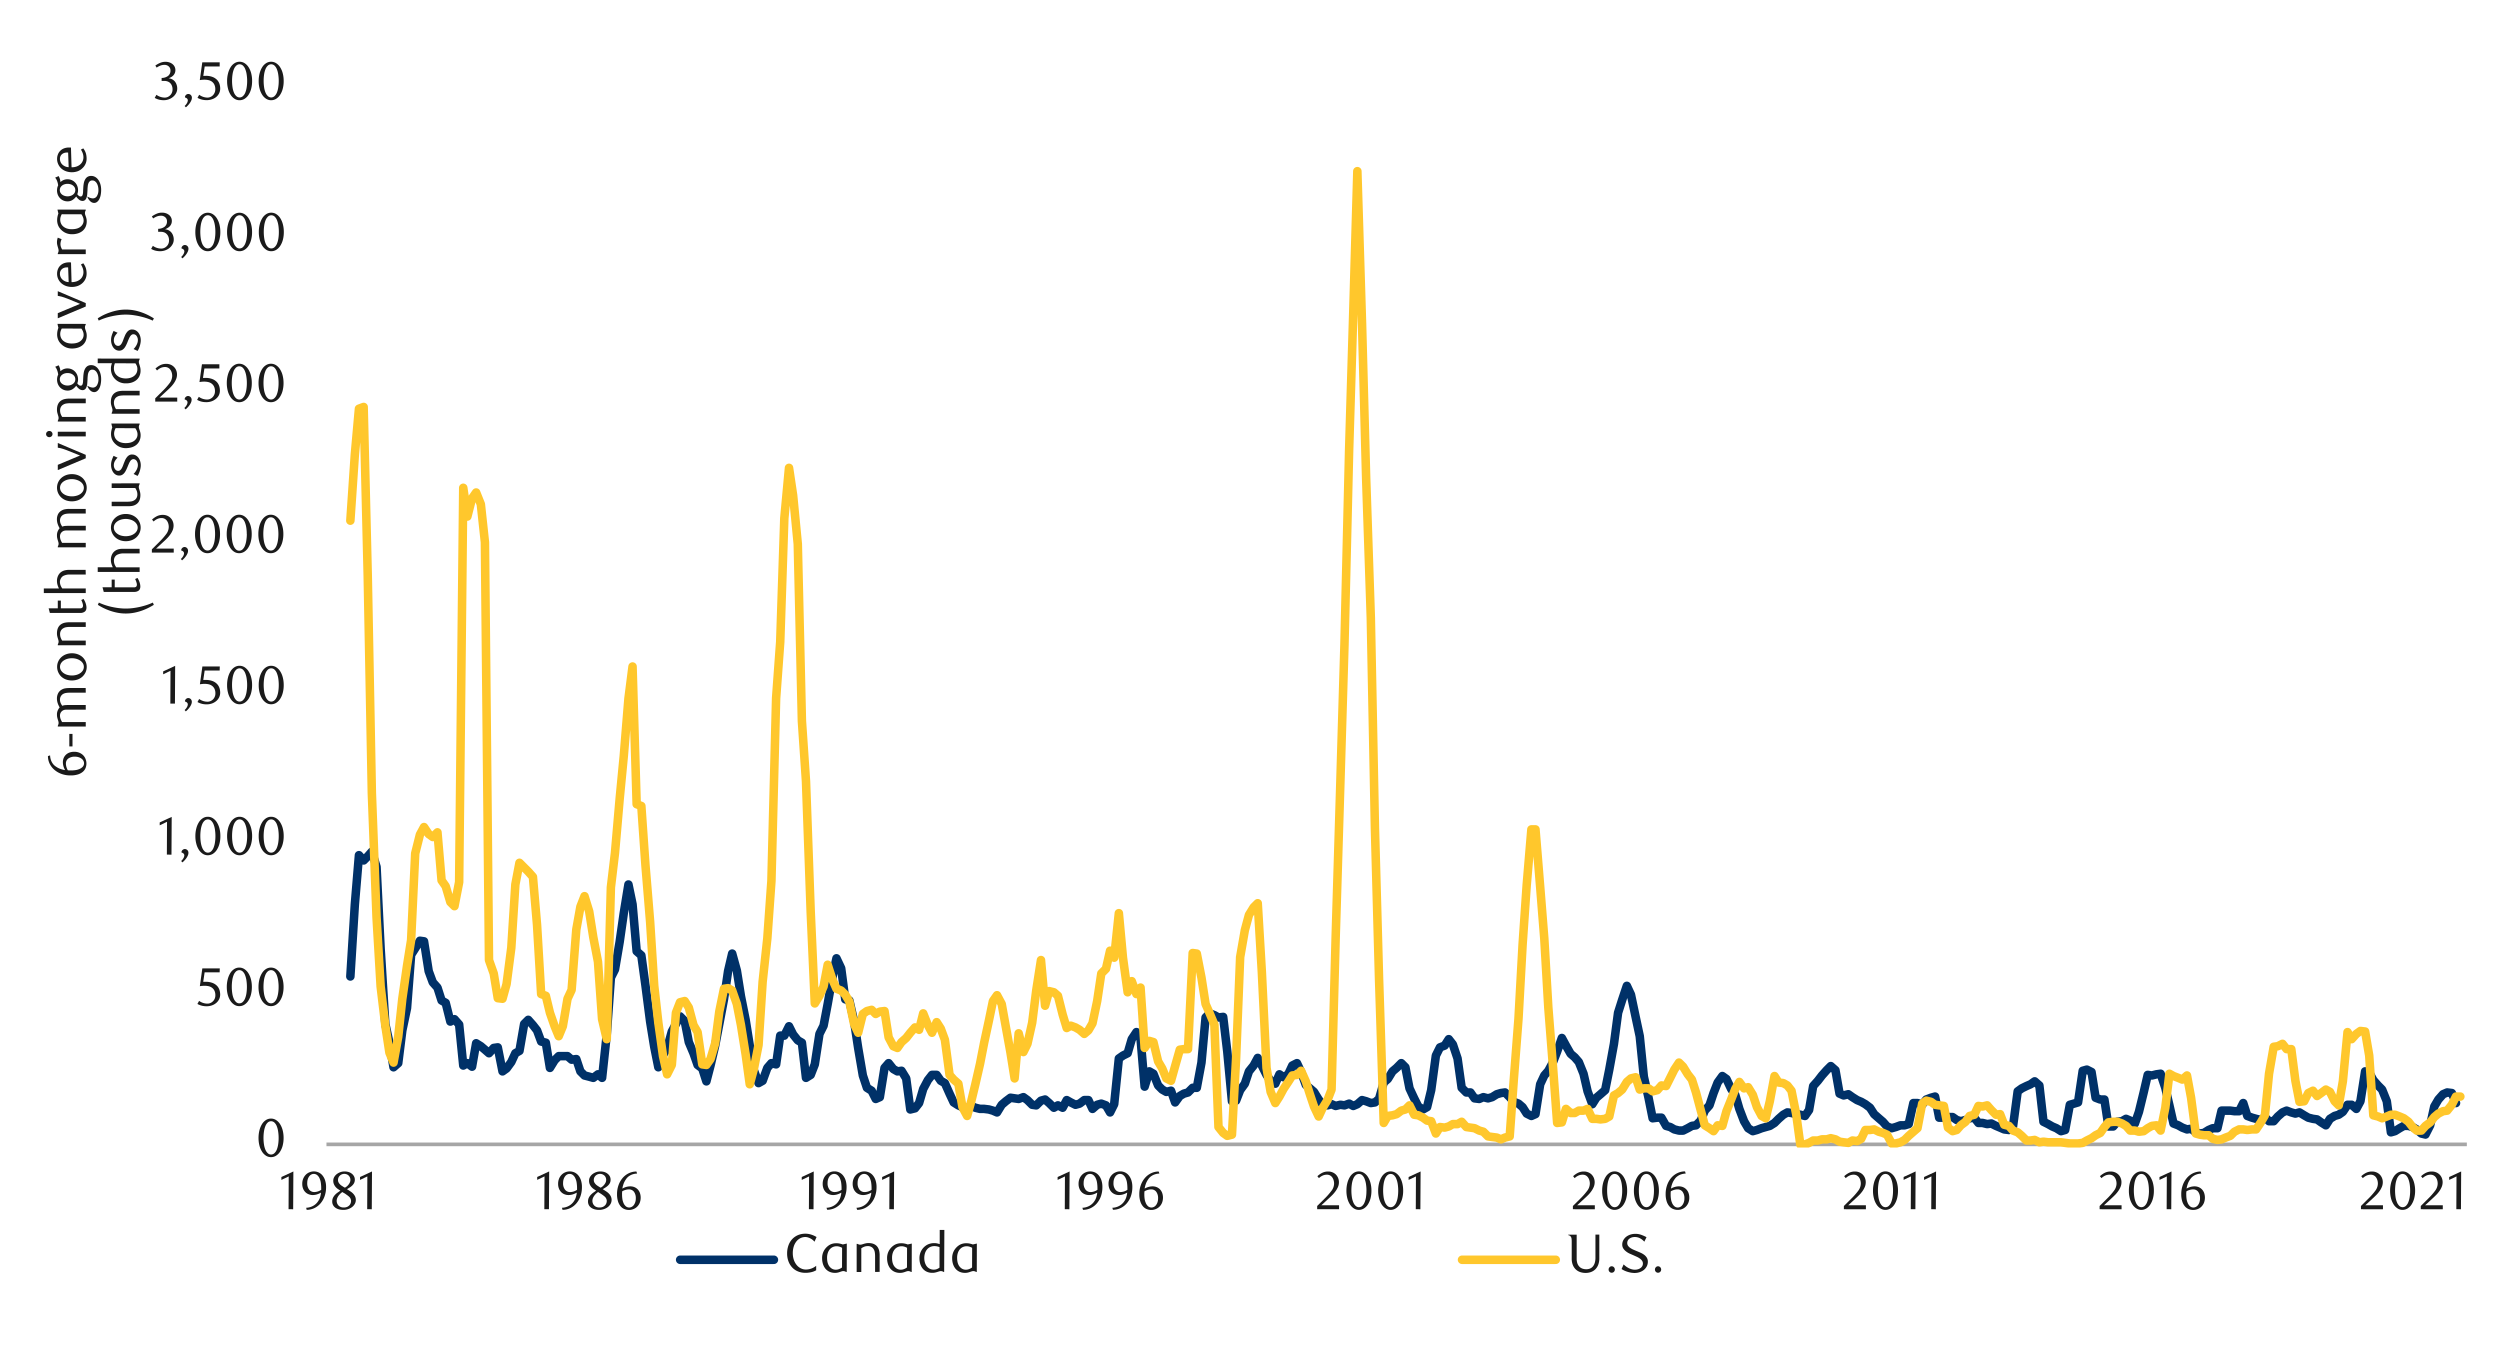 <svg id="Layer_1" data-name="Layer 1" xmlns="http://www.w3.org/2000/svg" xmlns:xlink="http://www.w3.org/1999/xlink" width="1460" height="790" viewBox="0 0 1460 790"><defs><style>.cls-1,.cls-3,.cls-4,.cls-6{fill:none;}.cls-2{clip-path:url(#clip-path);}.cls-3{stroke:#a6a6a6;stroke-width:2.14px;}.cls-3,.cls-4,.cls-6{stroke-linejoin:round;}.cls-4{stroke:#003168;}.cls-4,.cls-6{stroke-linecap:round;stroke-width:4.99px;}.cls-5{clip-path:url(#clip-path-2);}.cls-6{stroke:#ffc72c;}.cls-7{clip-path:url(#clip-path-3);}.cls-8{fill:#1a1a1a;}</style><clipPath id="clip-path"><rect class="cls-1" x="-120" y="-722" width="1725.84" height="2233.44"/></clipPath><clipPath id="clip-path-2"><rect class="cls-1" x="190.45" y="50.85" width="1252.02" height="619.33"/></clipPath><clipPath id="clip-path-3"><rect class="cls-1" x="22.47" y="35.34" width="1441.25" height="718.76"/></clipPath></defs><g class="cls-2"><line class="cls-3" x1="190.65" y1="668.32" x2="1440.64" y2="668.32"/><polyline class="cls-4" points="204.61 570.26 207.23 528.16 209.63 499.43 212.37 502.5 214.76 500.1 217.16 497.37 219.9 506.28 222.29 554.16 225.03 597.99 227.42 608.93 229.82 623.28 232.56 620.88 234.95 601.74 237.69 588.74 240.09 557.6 242.48 553.82 245.22 549.4 247.62 549.74 250.35 567.16 252.75 573.68 255.48 576.75 257.88 584.28 260.28 585.66 263.01 596.6 265.41 595.22 268.14 598.32 270.54 622.27 272.94 620.88 275.67 622.94 278.07 609.27 280.81 610.99 283.2 613.02 285.57 615.08 288.34 612 290.7 611.66 293.47 625.68 295.84 623.99 298.6 620.21 300.97 615.08 303.37 613.72 306.1 597.99 308.5 595.59 311.23 598.66 313.63 601.74 316.03 608.25 318.76 608.93 321.16 623.65 323.9 619.19 326.29 616.79 328.69 616.79 331.43 616.79 333.82 618.85 336.56 618.51 338.95 625.68 341.35 628.08 344.09 628.78 346.48 629.46 349.22 627.4 351.62 629.46 354.35 604.13 356.75 570.94 359.15 566.15 361.88 550.07 364.28 533.29 367.01 516.54 369.41 528.16 371.81 555.54 374.54 557.94 376.94 575.4 379.68 596.6 382.07 611.32 384.47 623.28 387.2 616.12 389.6 612.34 392.34 602.41 394.74 597.99 397.13 593.53 399.87 596.26 402.26 608.59 405 615.08 407.4 621.93 410.13 623.99 412.53 631.51 414.93 622.27 417.66 610.62 420.06 597.99 422.79 583.6 425.19 567.16 427.59 556.9 430.32 566.83 432.72 581.88 435.45 595.59 437.85 610.62 440.25 625 442.99 632.53 445.38 631.18 448.12 623.65 450.51 620.88 453.25 621.59 455.65 604.81 458.04 604.81 460.78 599.34 463.18 604.13 465.91 607.54 468.31 608.93 470.7 629.46 473.44 627.74 475.84 621.59 478.57 603.79 480.97 599 483.37 586.34 486.1 570.94 488.5 559.66 491.24 565.47 493.63 583.6 496.03 584.28 498.76 596.26 501.16 612 503.9 628.08 506.29 635.27 509.03 636.99 511.43 641.78 513.82 640.74 516.56 623.65 518.96 620.88 521.69 624.32 524.09 625.68 526.49 625.34 529.22 629.79 531.62 647.93 534.35 647.25 536.75 644.18 539.15 635.94 541.88 630.81 544.28 627.74 547.01 627.74 549.41 631.18 551.81 632.53 554.54 638.68 556.94 643.81 559.68 645.53 562.07 646.57 564.81 647.25 567.21 645.87 569.6 646.91 572.34 647.59 574.74 647.59 577.47 647.93 579.87 648.61 582.26 649.65 585 645.19 587.4 643.13 590.13 641.08 592.53 641.44 594.9 641.78 597.66 640.74 600.03 642.46 602.79 645.19 605.16 645.53 607.93 642.79 610.32 642.12 612.69 644.18 615.46 646.91 617.83 645.53 620.59 646.91 622.96 642.46 625.35 643.81 628.09 645.19 630.49 644.52 633.22 642.46 635.62 642.46 638.02 647.59 640.75 645.19 643.15 644.52 645.88 645.53 648.28 649.65 650.68 644.85 653.41 618.15 655.81 616.46 658.55 615.08 660.94 606.87 663.68 602.75 666.08 606.53 668.47 634.59 671.21 625.68 673.6 627.06 676.34 633.91 678.74 636.31 681.13 637.66 683.87 636.99 686.27 643.81 689 640.06 691.4 638.68 693.8 638 696.53 635.27 698.93 635.27 701.66 620.55 704.06 594.21 706.46 591.81 709.19 592.85 711.59 594.21 714.33 593.87 716.72 614.06 719.46 643.13 721.86 642.79 724.25 636.65 726.99 632.87 729.38 625.68 732.12 622.27 734.52 617.81 736.91 622.27 739.65 627.74 742.05 631.18 744.78 632.87 747.18 627.4 749.58 629.12 752.31 627.4 754.71 622.27 757.44 620.88 759.84 626.04 762.58 633.55 764.97 635.6 767.37 637.66 770.11 642.12 772.5 645.19 775.24 645.53 777.63 644.85 780.03 645.87 782.77 645.19 785.16 645.53 787.9 644.52 790.3 645.87 792.69 644.85 795.43 642.46 797.83 643.13 800.56 644.18 802.96 643.81 805.36 641.78 808.09 632.19 810.49 630.13 813.22 625.68 815.62 623.65 818.36 620.88 820.75 623.28 823.15 635.6 825.88 641.44 828.28 646.21 831.02 647.93 833.41 646.57 835.81 636.65 838.55 616.46 840.94 611.66 843.68 610.62 846.08 606.87 848.47 609.94 851.21 618.15 853.61 635.27 856.34 638 858.74 638 861.13 641.44 863.87 641.78 866.27 640.74 869 641.44 871.4 640.74 874.13 639.04 876.53 638.34 878.93 638 881.66 640.74 884.06 643.47 886.8 644.52 889.19 646.57 891.59 650.33 894.33 651.71 896.72 650.66 899.46 633.21 901.86 628.08 904.22 625.34 906.99 620.21 909.38 614.06 912.12 606.19 914.52 610.62 917.25 615.41 919.65 617.47 922.02 620.21 924.78 627.06 927.15 637.33 929.91 644.85 932.28 641.08 934.68 639.04 937.41 636.65 939.81 624.66 942.55 609.6 944.95 591.47 947.34 583.94 950.08 575.74 952.47 580.87 955.21 593.87 957.61 605.15 960 628.78 962.74 641.08 965.14 653.06 967.87 652.72 970.27 652.72 973 657.52 975.4 658.19 977.8 659.57 980.53 660.25 982.93 660.25 985.67 658.87 988.06 657.52 990.46 657.18 993.2 654.44 995.59 648.61 998.33 645.53 1000.72 638.34 1003.12 632.19 1005.86 628.41 1008.25 630.13 1010.99 635.94 1013.39 639.38 1015.78 647.59 1018.52 654.78 1020.92 658.87 1023.65 660.59 1026.05 659.91 1028.78 658.87 1031.18 658.19 1033.58 657.52 1036.31 655.8 1038.71 653.4 1041.44 651 1043.84 649.65 1046.24 649.99 1048.97 650.66 1051.37 651 1054.11 651.71 1056.5 648.27 1058.9 634.25 1061.64 631.18 1064.03 628.08 1066.77 625 1069.17 622.6 1071.9 625 1074.3 638.68 1076.69 639.72 1079.43 639.04 1081.83 640.74 1084.56 642.46 1086.96 643.47 1089.36 644.85 1092.09 646.91 1094.49 650.66 1097.22 653.06 1099.62 655.12 1102.02 657.85 1104.75 658.87 1107.15 658.19 1109.89 657.18 1112.28 657.18 1114.68 656.47 1117.42 644.18 1119.81 644.18 1122.55 645.19 1124.94 642.12 1127.68 641.08 1130.08 640.4 1132.47 652.72 1135.21 652.72 1137.61 652.38 1140.34 652.38 1142.74 654.08 1145.14 654.78 1147.87 654.08 1150.27 653.06 1153 652.72 1155.4 655.8 1157.8 655.8 1160.53 656.47 1162.93 656.13 1165.67 657.52 1168.06 658.53 1170.46 659.57 1173.2 659.91 1175.59 657.85 1178.33 637.33 1180.72 635.6 1183.46 634.25 1185.86 633.21 1188.25 631.51 1190.99 633.91 1193.39 655.12 1196.12 656.47 1198.52 657.85 1200.92 658.87 1203.65 660.59 1206.05 659.91 1208.78 645.19 1211.18 644.52 1213.58 643.81 1216.31 625.34 1218.71 624.66 1221.45 626.04 1223.84 641.08 1226.58 642.12 1228.97 642.12 1231.34 657.85 1234.11 657.85 1236.48 655.12 1239.24 654.78 1241.61 653.4 1244.01 654.44 1246.77 656.13 1249.14 649.31 1251.9 638 1254.27 627.74 1256.67 628.08 1259.4 627.4 1261.8 627.06 1264.54 635.27 1266.93 645.53 1269.33 656.13 1272.07 657.18 1274.46 658.53 1277.2 659.57 1279.59 659.21 1282.33 661.27 1284.73 661.97 1287.12 661.61 1289.86 659.91 1292.26 658.87 1294.99 658.87 1297.39 648.61 1299.79 648.61 1302.52 648.61 1304.92 648.94 1307.65 648.94 1310.05 644.18 1312.45 651.71 1315.18 652.72 1317.58 653.4 1320.32 654.08 1322.71 652.38 1325.11 654.78 1327.84 654.78 1330.24 652.04 1332.98 649.65 1335.37 648.61 1338.11 649.65 1340.51 650.33 1342.9 649.65 1345.64 651.34 1348.04 652.72 1350.77 653.4 1353.17 653.74 1355.57 655.46 1358.3 657.18 1360.7 653.4 1363.43 651.71 1365.83 651 1368.23 649.31 1370.96 645.19 1373.36 645.19 1376.1 647.59 1378.49 643.13 1381.23 625.68 1383.62 626.38 1386.02 630.81 1388.76 633.91 1391.15 636.31 1393.89 643.13 1396.29 661.27 1398.68 660.59 1401.42 658.87 1403.82 657.52 1406.55 657.52 1408.95 658.19 1411.35 659.57 1414.08 661.97 1416.48 662.56 1419.21 657.18 1421.61 646.21 1424.01 642.12 1426.74 639.04 1429.14 638 1431.87 638.34 1434.3 644.18"/><g class="cls-5"><polyline class="cls-6" points="204.61 304.06 207.23 265.37 209.63 238.69 212.37 237.67 214.76 336.2 217.16 463.16 219.9 535.69 222.29 576.07 225.03 599 227.42 614.74 229.82 620.55 232.56 605.49 234.95 583.26 237.69 564.09 240.09 549.03 242.48 498.41 245.22 487.44 247.62 483.01 250.35 487.1 252.75 488.82 255.48 486.09 257.88 514.15 260.28 517.56 263.01 526.81 265.41 529.21 268.14 515.16 270.54 284.88 272.94 301.66 275.67 291.03 278.07 287.62 280.81 294.47 283.2 316.69 285.57 560.68 288.34 568.54 290.7 582.93 293.47 583.26 295.84 574.69 298.6 553.49 300.97 516.54 303.37 503.88 306.1 506.62 308.5 509.01 311.23 512.09 313.63 540.15 316.03 580.53 318.76 581.54 321.16 591.47 323.9 599.34 326.29 605.15 328.69 599.34 331.43 583.26 333.82 578.13 336.56 542.88 338.95 529.54 341.35 523.37 344.09 532.28 346.48 547.34 349.22 561.69 351.62 595.22 354.35 606.87 356.75 518.24 359.15 498.05 361.88 466.57 364.28 441.59 367.01 408.06 369.41 389.25 371.81 469.65 374.54 470.69 376.94 505.24 379.68 538.43 382.07 575.74 384.47 597.28 387.2 616.79 389.6 627.4 392.34 621.93 394.74 591.47 397.13 585.32 399.87 584.62 402.26 588.4 405 598.66 407.4 602.75 410.13 621.59 412.53 621.93 414.93 618.51 417.66 609.27 420.06 590.79 422.79 577.43 425.19 577.09 427.59 578.47 430.32 586.34 432.72 598.66 435.45 615.75 437.85 633.21 440.25 624.32 442.99 610.28 445.38 573.34 448.12 548.01 450.51 514.49 453.25 407.72 455.65 374.87 458.04 302.68 460.78 273.23 463.18 289.34 465.91 317.73 468.31 421.06 470.7 456.31 473.44 532.28 475.84 586 478.57 581.54 480.97 576.07 483.37 563.41 486.1 571.96 488.5 577.43 491.24 578.47 493.63 580.87 496.03 584.96 498.76 597.99 501.16 603.12 503.9 592.15 506.29 590.46 509.03 589.75 511.43 592.15 513.82 590.79 516.56 590.46 518.96 605.85 521.69 610.99 524.09 612 526.49 608.59 529.22 606.19 531.62 603.12 534.35 600.02 536.75 601.4 539.15 591.81 541.88 598.66 544.28 603.12 547.01 596.94 549.41 600.72 551.81 607.21 554.54 627.74 556.94 630.47 559.68 632.87 562.07 646.57 564.81 651.71 567.21 643.13 569.6 633.21 572.34 621.25 574.74 608.93 577.47 596.26 579.87 584.62 582.26 581.21 585 586.34 587.4 599.68 590.13 614.74 592.53 629.79 594.9 603.46 597.66 614.4 600.03 609.6 602.79 597.28 605.16 578.47 607.93 560.68 610.32 587.35 612.69 578.81 615.46 579.49 617.83 581.54 620.59 592.49 622.96 600.35 625.35 599 628.09 600.02 630.49 601.4 633.22 603.79 635.62 601.74 638.02 597.62 640.75 584.62 643.15 568.54 645.88 565.81 648.28 555.21 650.68 559.29 653.41 533.29 655.81 559.29 658.55 579.49 660.94 573 663.68 580.53 666.08 576.75 668.47 612 671.21 607.88 673.6 608.59 676.34 619.87 678.74 623.99 681.13 629.79 683.87 631.18 686.27 622.6 689 613.02 691.4 612.68 693.8 612.68 696.53 556.56 698.93 556.9 701.66 570.94 704.06 586.34 706.46 591.81 709.19 598.32 711.59 658.19 714.33 661.61 716.72 663.33 719.46 662.65 721.86 618.51 724.25 558.96 726.99 543.22 729.38 534.34 732.12 529.88 734.52 527.49 736.91 567.53 739.65 623.65 742.05 637.66 744.78 644.18 747.18 640.4 749.58 635.94 752.31 631.85 754.71 628.08 757.44 627.74 759.84 625.34 762.58 631.51 764.97 639.04 767.37 646.21 770.11 652.04 772.5 646.91 775.24 642.46 777.63 636.31 780.03 547.34 782.77 456.99 785.16 376.59 787.9 262.29 790.3 182.57 792.69 99.97 795.43 189.09 797.83 279.41 800.56 360.85 802.96 483.69 805.36 571.62 808.09 655.8 810.49 651.71 813.22 651.34 815.62 650.66 818.36 648.61 820.75 647.93 823.15 645.53 825.88 651 828.28 651.34 831.02 652.72 833.41 654.44 835.81 654.78 838.55 661.97 840.94 658.19 843.68 658.53 846.08 657.85 848.47 656.47 851.21 656.47 853.61 655.12 856.34 658.19 858.74 658.53 861.13 658.87 863.87 660.25 866.27 660.93 869 663.66 871.4 664 874.13 664.34 876.53 665.38 878.93 664.34 881.66 663.66 884.06 630.47 886.8 594.88 889.19 551.77 891.59 516.88 894.33 484.37 896.72 484.37 899.46 517.9 901.86 548.01 904.22 588.4 906.99 623.65 909.38 655.8 912.12 655.46 914.52 647.59 917.25 649.99 919.65 649.99 922.02 648.61 924.78 648.61 927.15 647.59 929.91 653.4 932.28 653.4 934.68 653.74 937.41 653.4 939.81 652.04 942.55 639.72 944.95 638.34 947.34 636.31 950.08 631.85 952.47 629.79 955.21 629.12 957.61 636.31 960 635.6 962.74 635.6 965.14 637.33 967.87 636.65 970.27 633.91 973 634.25 975.4 629.46 977.8 624.66 980.53 620.55 982.93 622.94 985.67 627.4 988.06 630.47 990.46 638 993.2 648.27 995.59 657.18 998.33 658.87 1000.72 660.59 1003.12 657.18 1005.86 657.52 1008.25 648.94 1010.99 642.12 1013.39 635.94 1015.78 631.85 1018.52 635.6 1020.92 634.93 1023.65 639.38 1026.05 646.57 1028.78 651.71 1031.18 653.06 1033.58 643.13 1036.31 628.41 1038.71 632.19 1041.44 632.53 1043.84 633.91 1046.24 636.99 1048.97 650.66 1051.37 668.32 1054.11 668.32 1056.5 667.44 1058.9 666.06 1061.64 666.06 1064.03 665.38 1066.77 665.38 1069.17 664.71 1071.9 665.38 1074.3 666.74 1076.69 667.1 1079.43 667.44 1081.83 666.06 1084.56 666.4 1086.96 665.04 1089.36 659.91 1092.09 659.91 1094.49 659.57 1097.22 660.93 1099.62 661.61 1102.02 662.65 1104.75 667.78 1107.15 667.78 1109.89 667.1 1112.28 665.72 1114.68 663.33 1117.42 660.93 1119.81 658.87 1122.55 644.52 1124.94 642.79 1127.68 643.47 1130.08 645.19 1132.47 645.53 1135.21 645.87 1137.61 658.53 1140.34 660.59 1142.74 659.91 1145.14 657.18 1147.87 655.12 1150.27 651.71 1153 651 1155.4 645.87 1157.8 646.21 1160.53 645.53 1162.93 648.27 1165.67 651 1168.06 650.66 1170.46 656.84 1173.2 657.52 1175.59 660.25 1178.33 661.27 1180.72 663.33 1183.46 666.06 1185.86 666.06 1188.25 665.72 1190.99 667.1 1193.39 666.74 1196.12 667.1 1198.52 667.1 1200.92 667.1 1203.65 667.1 1206.05 667.44 1208.78 667.78 1211.18 667.78 1213.58 667.78 1216.31 667.44 1218.71 666.06 1221.45 664.71 1223.84 662.99 1226.58 661.61 1228.97 658.19 1231.34 655.46 1234.11 655.12 1236.48 655.12 1239.24 656.13 1241.61 657.52 1244.01 660.25 1246.77 660.25 1249.14 660.93 1251.9 660.59 1254.27 658.87 1256.67 657.52 1259.4 657.18 1261.8 660.25 1264.54 646.91 1266.93 627.06 1269.33 628.41 1272.07 629.46 1274.46 630.47 1277.2 628.08 1279.59 641.08 1282.33 661.97 1284.73 662.65 1287.12 662.99 1289.86 662.99 1292.26 665.04 1294.99 665.72 1297.39 665.38 1299.79 664.34 1302.52 663.33 1304.92 660.93 1307.65 659.57 1310.05 659.57 1312.45 659.91 1315.18 659.57 1317.58 659.57 1320.32 655.46 1322.71 651.34 1325.11 627.06 1327.84 611.32 1330.24 610.99 1332.98 609.6 1335.37 612.68 1338.11 612.68 1340.51 631.18 1342.9 643.47 1345.64 643.13 1348.04 638.34 1350.77 636.99 1353.17 640.06 1355.57 638.34 1358.3 636.31 1360.7 637.66 1363.43 643.13 1365.83 645.53 1368.23 631.51 1370.96 602.75 1373.36 606.87 1376.1 603.79 1378.49 602.08 1381.23 602.41 1383.62 616.46 1386.02 651.34 1388.76 652.04 1391.15 653.06 1393.89 652.04 1396.29 651 1398.68 651 1401.42 652.04 1403.82 653.06 1406.55 655.12 1408.95 658.19 1411.35 660.25 1414.08 660.25 1416.48 657.52 1419.21 655.46 1421.61 652.38 1424.01 650.33 1426.74 648.94 1429.14 648.61 1431.87 645.19 1434.27 640.4 1436.84 640.4"/></g><g class="cls-7"><path class="cls-8" d="M165.62,664.56a17.77,17.77,0,0,1-.55,4.52,12.14,12.14,0,0,1-1.55,3.55,7.46,7.46,0,0,1-2.33,2.32,5.48,5.48,0,0,1-2.94.82,5.34,5.34,0,0,1-2.89-.83,7.75,7.75,0,0,1-2.3-2.33,12.14,12.14,0,0,1-1.53-3.53,17.64,17.64,0,0,1-.55-4.49,18.13,18.13,0,0,1,.55-4.55,13,13,0,0,1,1.51-3.6,7.39,7.39,0,0,1,2.3-2.35,5.51,5.51,0,0,1,5.85,0,7.57,7.57,0,0,1,2.33,2.35,12.52,12.52,0,0,1,1.55,3.59A17.91,17.91,0,0,1,165.62,664.56Zm-2.9.05a24.79,24.79,0,0,0-.29-3.88,14.08,14.08,0,0,0-.83-3.12,5.68,5.68,0,0,0-1.38-2.07,2.86,2.86,0,0,0-3.84,0,5.76,5.76,0,0,0-1.38,2.05,13.8,13.8,0,0,0-.83,3.09,25.9,25.9,0,0,0,0,7.73,12.78,12.78,0,0,0,.85,3.09,5.82,5.82,0,0,0,1.39,2,2.73,2.73,0,0,0,1.89.74,2.83,2.83,0,0,0,1.91-.74,5.69,5.69,0,0,0,1.39-2,13.85,13.85,0,0,0,.83-3.08A23.79,23.79,0,0,0,162.72,664.61Z"/></g><g class="cls-7"><path class="cls-8" d="M128.27,567.85H119.5l-.82,5.52.69,0,.7,0a10.77,10.77,0,0,1,4.14.7,7.13,7.13,0,0,1,2.62,1.76,6.36,6.36,0,0,1,1.36,2.39,8.8,8.8,0,0,1,.39,2.53,6.23,6.23,0,0,1-.64,2.86,6.7,6.7,0,0,1-1.74,2.17,7.81,7.81,0,0,1-2.52,1.39,9.18,9.18,0,0,1-3,.49,12.32,12.32,0,0,1-2.57-.27,11.09,11.09,0,0,1-2.83-1.08l1-1.8a8.3,8.3,0,0,0,4.89,1.61,4.41,4.41,0,0,0,1.69-.35,4.72,4.72,0,0,0,1.48-1,4.74,4.74,0,0,0,1.43-3.47,6.15,6.15,0,0,0-.56-2.79,4.78,4.78,0,0,0-1.47-1.72,5.46,5.46,0,0,0-2-.87,11.94,11.94,0,0,0-2.29-.23,13.55,13.55,0,0,0-1.43.08c-.48,0-.91.11-1.31.17l1.45-10.41h10.19Z"/><path class="cls-8" d="M147.09,576.38a17.33,17.33,0,0,1-.55,4.52,12,12,0,0,1-1.54,3.55,7.57,7.57,0,0,1-2.33,2.32,5.48,5.48,0,0,1-2.94.82,5.27,5.27,0,0,1-2.89-.84,7.49,7.49,0,0,1-2.3-2.32A12.26,12.26,0,0,1,133,580.9a17.21,17.21,0,0,1-.55-4.49,17.68,17.68,0,0,1,.55-4.55,12.88,12.88,0,0,1,1.51-3.6,7.39,7.39,0,0,1,2.3-2.35,5.51,5.51,0,0,1,5.85,0,7.68,7.68,0,0,1,2.33,2.35,12.12,12.12,0,0,1,1.54,3.59A17.47,17.47,0,0,1,147.09,576.38Zm-2.9,0a24.84,24.84,0,0,0-.28-3.88,13.77,13.77,0,0,0-.84-3.13,5.5,5.5,0,0,0-1.37-2.06,2.87,2.87,0,0,0-3.85,0,5.79,5.79,0,0,0-1.37,2,13.28,13.28,0,0,0-.83,3.09,25.9,25.9,0,0,0,0,7.73,12.78,12.78,0,0,0,.85,3.09,5.91,5.91,0,0,0,1.39,2,2.73,2.73,0,0,0,1.89.74,2.83,2.83,0,0,0,1.91-.74,5.64,5.64,0,0,0,1.38-2,13.31,13.31,0,0,0,.84-3.08A23.93,23.93,0,0,0,144.19,576.43Z"/><path class="cls-8" d="M165.61,576.38a17.77,17.77,0,0,1-.55,4.52,12.25,12.25,0,0,1-1.54,3.55,7.68,7.68,0,0,1-2.33,2.32,5.54,5.54,0,0,1-2.95.82,5.27,5.27,0,0,1-2.89-.84,7.6,7.6,0,0,1-2.3-2.32,12.26,12.26,0,0,1-1.53-3.53,17.64,17.64,0,0,1-.55-4.49,18.13,18.13,0,0,1,.55-4.55,12.88,12.88,0,0,1,1.52-3.6,7.26,7.26,0,0,1,2.29-2.35,5.36,5.36,0,0,1,2.91-.84,5.47,5.47,0,0,1,2.95.84,7.79,7.79,0,0,1,2.33,2.35,12.39,12.39,0,0,1,1.54,3.59A17.91,17.91,0,0,1,165.61,576.38Zm-2.9,0a24.79,24.79,0,0,0-.29-3.88,14.33,14.33,0,0,0-.83-3.13,5.63,5.63,0,0,0-1.38-2.06,2.86,2.86,0,0,0-3.84,0,5.54,5.54,0,0,0-1.37,2,13.27,13.27,0,0,0-.84,3.09,26.82,26.82,0,0,0,0,7.73,12.78,12.78,0,0,0,.85,3.09,5.91,5.91,0,0,0,1.39,2,2.76,2.76,0,0,0,1.89.74,2.81,2.81,0,0,0,1.91-.74,5.65,5.65,0,0,0,1.39-2,13.85,13.85,0,0,0,.83-3.08A23.88,23.88,0,0,0,162.71,576.43Z"/></g><g class="cls-7"><path class="cls-8" d="M97.45,499.09l.09-19.17L93.27,482v-1.7l7-3.24-.12,22.06Z"/><path class="cls-8" d="M105.79,502.83a6.23,6.23,0,0,0,1.34-1.65,3.55,3.55,0,0,0,.52-1.65,1.49,1.49,0,0,0-.41-1,2.1,2.1,0,0,0-1.17-.62l-.09-.25a1.91,1.91,0,0,1,.69-1.32,2,2,0,0,1,1.32-.51,2.14,2.14,0,0,1,2.05,2.24,3.84,3.84,0,0,1-.32,1.48,8.57,8.57,0,0,1-.8,1.48,11.08,11.08,0,0,1-1.12,1.4c-.42.45-.84.85-1.25,1.21Z"/><path class="cls-8" d="M128.7,488.28a17.12,17.12,0,0,1-.55,4.5,12.13,12.13,0,0,1-1.54,3.55,7.54,7.54,0,0,1-2.32,2.32,5.57,5.57,0,0,1-2.94.82,5.29,5.29,0,0,1-2.89-.84,7.68,7.68,0,0,1-2.29-2.32,11.76,11.76,0,0,1-1.52-3.53,17,17,0,0,1-.55-4.47,17.6,17.6,0,0,1,.55-4.54,12.52,12.52,0,0,1,1.51-3.59,7.26,7.26,0,0,1,2.29-2.35,5.34,5.34,0,0,1,2.9-.83,5.4,5.4,0,0,1,2.94.83,7.66,7.66,0,0,1,2.32,2.35,12.38,12.38,0,0,1,1.54,3.57A17.47,17.47,0,0,1,128.7,488.28Zm-2.89.05a24.79,24.79,0,0,0-.29-3.88,13.61,13.61,0,0,0-.83-3.11,5.75,5.75,0,0,0-1.37-2.06,2.86,2.86,0,0,0-3.84,0,5.62,5.62,0,0,0-1.37,2,13.28,13.28,0,0,0-.83,3.09,25.77,25.77,0,0,0,0,7.71,12.82,12.82,0,0,0,.85,3.08,5.9,5.9,0,0,0,1.38,2.05,2.8,2.8,0,0,0,3.79,0,5.65,5.65,0,0,0,1.39-2.05,13.24,13.24,0,0,0,.83-3.07A23.75,23.75,0,0,0,125.81,488.33Z"/><path class="cls-8" d="M147.24,488.28a17.55,17.55,0,0,1-.55,4.5,12.13,12.13,0,0,1-1.54,3.55,7.57,7.57,0,0,1-2.33,2.32,5.53,5.53,0,0,1-2.93.82,5.27,5.27,0,0,1-2.89-.84,7.68,7.68,0,0,1-2.29-2.32,12,12,0,0,1-1.53-3.53,17.43,17.43,0,0,1-.55-4.47,18,18,0,0,1,.55-4.54,12.81,12.81,0,0,1,1.51-3.59,7.36,7.36,0,0,1,2.29-2.35,5.55,5.55,0,0,1,5.84,0,7.68,7.68,0,0,1,2.33,2.35,12.38,12.38,0,0,1,1.54,3.57A17.91,17.91,0,0,1,147.24,488.28Zm-2.9.05a24.84,24.84,0,0,0-.28-3.88,13.59,13.59,0,0,0-.84-3.11,5.61,5.61,0,0,0-1.36-2.06,2.76,2.76,0,0,0-1.92-.74,2.72,2.72,0,0,0-1.92.74,5.49,5.49,0,0,0-1.37,2,13.27,13.27,0,0,0-.84,3.09,26.68,26.68,0,0,0,0,7.71,13.3,13.3,0,0,0,.85,3.08,5.91,5.91,0,0,0,1.39,2.05,2.73,2.73,0,0,0,1.89.74,2.81,2.81,0,0,0,1.9-.74,5.52,5.52,0,0,0,1.38-2.05,13.22,13.22,0,0,0,.84-3.07A23.8,23.8,0,0,0,144.34,488.33Z"/><path class="cls-8" d="M165.68,488.28a17.12,17.12,0,0,1-.55,4.5,12.13,12.13,0,0,1-1.54,3.55,7.54,7.54,0,0,1-2.32,2.32,5.57,5.57,0,0,1-2.94.82,5.27,5.27,0,0,1-2.89-.84,7.68,7.68,0,0,1-2.29-2.32,11.76,11.76,0,0,1-1.52-3.53,17,17,0,0,1-.55-4.47,17.6,17.6,0,0,1,.55-4.54,12.51,12.51,0,0,1,1.5-3.59,7.39,7.39,0,0,1,2.3-2.35,5.32,5.32,0,0,1,2.9-.83,5.4,5.4,0,0,1,2.94.83,7.66,7.66,0,0,1,2.32,2.35,12.38,12.38,0,0,1,1.54,3.57A17.47,17.47,0,0,1,165.68,488.28Zm-2.9.05a24.84,24.84,0,0,0-.28-3.88,14.14,14.14,0,0,0-.83-3.11,5.75,5.75,0,0,0-1.37-2.06,2.76,2.76,0,0,0-1.92-.74,2.72,2.72,0,0,0-1.92.74,5.62,5.62,0,0,0-1.37,2,13.27,13.27,0,0,0-.84,3.09,26.68,26.68,0,0,0,0,7.71,13.3,13.3,0,0,0,.85,3.08,5.91,5.91,0,0,0,1.39,2.05,2.73,2.73,0,0,0,1.89.74,2.79,2.79,0,0,0,1.9-.74,5.65,5.65,0,0,0,1.39-2.05,13.76,13.76,0,0,0,.83-3.07A23.8,23.8,0,0,0,162.78,488.33Z"/></g><g class="cls-7"><path class="cls-8" d="M99.48,410.91l.09-19.17-4.28,2.05v-1.7l7-3.24-.12,22.06Z"/><path class="cls-8" d="M107.82,414.65a6.43,6.43,0,0,0,1.34-1.65,3.55,3.55,0,0,0,.52-1.65,1.49,1.49,0,0,0-.41-1,2.1,2.1,0,0,0-1.17-.62l-.09-.25a1.93,1.93,0,0,1,.69-1.32,2,2,0,0,1,1.32-.51,2.14,2.14,0,0,1,2,2.24,3.84,3.84,0,0,1-.32,1.48,8.57,8.57,0,0,1-.8,1.48,12.05,12.05,0,0,1-1.12,1.4,15.67,15.67,0,0,1-1.26,1.21Z"/><path class="cls-8" d="M128.28,391.58h-8.75l-.82,5.51.69,0h.69a10.78,10.78,0,0,1,4.14.69,7.18,7.18,0,0,1,2.61,1.76,6.4,6.4,0,0,1,1.36,2.38,8.85,8.85,0,0,1,.39,2.53,6.22,6.22,0,0,1-.64,2.85,6.7,6.7,0,0,1-1.74,2.17,8,8,0,0,1-2.51,1.39,9.45,9.45,0,0,1-3,.49,12.3,12.3,0,0,1-2.56-.27,10.87,10.87,0,0,1-2.82-1.09l1-1.79a8.25,8.25,0,0,0,4.87,1.6,4.4,4.4,0,0,0,1.69-.34,4.68,4.68,0,0,0,2.51-2.49,4.63,4.63,0,0,0,.4-2,6,6,0,0,0-.57-2.79,4.72,4.72,0,0,0-1.46-1.71,5.46,5.46,0,0,0-2-.87,11.76,11.76,0,0,0-2.28-.23,11.32,11.32,0,0,0-1.43.08c-.47.05-.91.11-1.31.17l1.45-10.39h10.17Z"/><path class="cls-8" d="M147.22,400.1a17.12,17.12,0,0,1-.55,4.5,12.13,12.13,0,0,1-1.54,3.55,7.54,7.54,0,0,1-2.32,2.32,5.57,5.57,0,0,1-2.94.82,5.29,5.29,0,0,1-2.89-.84,7.68,7.68,0,0,1-2.29-2.32,11.76,11.76,0,0,1-1.52-3.53,17,17,0,0,1-.55-4.47,17.6,17.6,0,0,1,.55-4.54,12.52,12.52,0,0,1,1.51-3.59,7.26,7.26,0,0,1,2.29-2.35,5.34,5.34,0,0,1,2.9-.83,5.4,5.4,0,0,1,2.94.83,7.66,7.66,0,0,1,2.32,2.35,12.32,12.32,0,0,1,1.54,3.58A17.33,17.33,0,0,1,147.22,400.1Zm-2.89,0a24.79,24.79,0,0,0-.29-3.88,13.61,13.61,0,0,0-.83-3.11,5.75,5.75,0,0,0-1.37-2.06,2.86,2.86,0,0,0-3.84,0,5.62,5.62,0,0,0-1.37,2,13.28,13.28,0,0,0-.83,3.09,25.77,25.77,0,0,0,0,7.71,12.82,12.82,0,0,0,.85,3.08,5.9,5.9,0,0,0,1.38,2.05,2.8,2.8,0,0,0,3.79,0,5.65,5.65,0,0,0,1.39-2.05A13.24,13.24,0,0,0,144,404,23.75,23.75,0,0,0,144.33,400.15Z"/><path class="cls-8" d="M165.69,400.1a17.12,17.12,0,0,1-.55,4.5,11.86,11.86,0,0,1-1.53,3.55,7.57,7.57,0,0,1-2.33,2.32,5.56,5.56,0,0,1-2.93.82,5.27,5.27,0,0,1-2.89-.84,7.71,7.71,0,0,1-2.3-2.32,12.29,12.29,0,0,1-1.52-3.53,17,17,0,0,1-.55-4.47,17.6,17.6,0,0,1,.55-4.54,12.81,12.81,0,0,1,1.51-3.59,7.36,7.36,0,0,1,2.29-2.35,5.55,5.55,0,0,1,5.84,0,7.68,7.68,0,0,1,2.33,2.35,12.05,12.05,0,0,1,1.53,3.58A17.33,17.33,0,0,1,165.69,400.1Zm-2.89,0a26.11,26.11,0,0,0-.28-3.88,13.59,13.59,0,0,0-.84-3.11,5.62,5.62,0,0,0-1.37-2.06,2.72,2.72,0,0,0-1.92-.74,2.76,2.76,0,0,0-1.92.74,5.74,5.74,0,0,0-1.37,2,13.8,13.8,0,0,0-.83,3.09,26.68,26.68,0,0,0,0,7.71,12.82,12.82,0,0,0,.85,3.08,6,6,0,0,0,1.38,2.05,2.76,2.76,0,0,0,1.89.74,2.81,2.81,0,0,0,1.91-.74,5.76,5.76,0,0,0,1.38-2.05,13.22,13.22,0,0,0,.84-3.07A25,25,0,0,0,162.8,400.15Z"/></g><g class="cls-7"><path class="cls-8" d="M88.69,322.7v-1.89l4.16-4.12A40.35,40.35,0,0,0,97,312a7.1,7.1,0,0,0,1.55-4.2,7,7,0,0,0-.29-2.09,5.35,5.35,0,0,0-.84-1.67,3.81,3.81,0,0,0-1.3-1.1,3.85,3.85,0,0,0-1.75-.4,5.88,5.88,0,0,0-2.55.56,7.6,7.6,0,0,0-2.11,1.46l-.91-1.13a12.2,12.2,0,0,1,3-2.06,7.82,7.82,0,0,1,3.34-.68,6.51,6.51,0,0,1,2.42.45,6,6,0,0,1,3.32,3.27,6.52,6.52,0,0,1,.49,2.53,7.14,7.14,0,0,1-.55,2.75,12.53,12.53,0,0,1-1.36,2.43,16.64,16.64,0,0,1-1.7,2.06q-.89.93-1.62,1.59l-5,4.62h10.32v2.33Z"/><path class="cls-8" d="M105.62,326.44a6,6,0,0,0,1.34-1.65,3.44,3.44,0,0,0,.52-1.65,1.49,1.49,0,0,0-.41-1,2.07,2.07,0,0,0-1.16-.62l-.1-.25a2.08,2.08,0,0,1,2-1.83,2.14,2.14,0,0,1,2,2.24,3.86,3.86,0,0,1-.31,1.48,9.31,9.31,0,0,1-.8,1.48,12.05,12.05,0,0,1-1.12,1.4,15.67,15.67,0,0,1-1.26,1.21Z"/><path class="cls-8" d="M128.5,311.89a17.12,17.12,0,0,1-.55,4.5,12.12,12.12,0,0,1-1.53,3.55,7.57,7.57,0,0,1-2.33,2.32,5.55,5.55,0,0,1-2.93.81,5.26,5.26,0,0,1-2.89-.83,7.71,7.71,0,0,1-2.3-2.32,12,12,0,0,1-1.52-3.53,17,17,0,0,1-.55-4.47,17.6,17.6,0,0,1,.55-4.54,12.81,12.81,0,0,1,1.51-3.59,7.36,7.36,0,0,1,2.29-2.35,5.5,5.5,0,0,1,5.84,0,7.68,7.68,0,0,1,2.33,2.35,12.37,12.37,0,0,1,1.53,3.57A17.47,17.47,0,0,1,128.5,311.89Zm-2.89,0a26.08,26.08,0,0,0-.28-3.87,13.59,13.59,0,0,0-.84-3.11,5.62,5.62,0,0,0-1.37-2.06,2.72,2.72,0,0,0-1.92-.74,2.76,2.76,0,0,0-1.92.74,5.74,5.74,0,0,0-1.37,2,13.8,13.8,0,0,0-.83,3.09,26.68,26.68,0,0,0,0,7.71,12.82,12.82,0,0,0,.85,3.08,6,6,0,0,0,1.38,2.05,2.76,2.76,0,0,0,1.89.74,2.81,2.81,0,0,0,1.91-.74,5.76,5.76,0,0,0,1.38-2.05,13.22,13.22,0,0,0,.84-3.07A25.06,25.06,0,0,0,125.61,311.93Z"/><path class="cls-8" d="M147,311.89a17.12,17.12,0,0,1-.55,4.5,12.13,12.13,0,0,1-1.54,3.55,7.54,7.54,0,0,1-2.32,2.32,5.56,5.56,0,0,1-2.94.81,5.26,5.26,0,0,1-2.89-.83,7.68,7.68,0,0,1-2.29-2.32,11.76,11.76,0,0,1-1.52-3.53,17,17,0,0,1-.55-4.47,17.6,17.6,0,0,1,.55-4.54,12.8,12.8,0,0,1,1.5-3.59,7.39,7.39,0,0,1,2.3-2.35,5.33,5.33,0,0,1,2.9-.84,5.41,5.41,0,0,1,2.94.84,7.66,7.66,0,0,1,2.32,2.35,12.38,12.38,0,0,1,1.54,3.57A17.47,17.47,0,0,1,147,311.89Zm-2.89,0a24.75,24.75,0,0,0-.29-3.87A14.14,14.14,0,0,0,143,305a5.75,5.75,0,0,0-1.37-2.06,2.76,2.76,0,0,0-1.92-.74,2.72,2.72,0,0,0-1.92.74,5.62,5.62,0,0,0-1.37,2,13.28,13.28,0,0,0-.83,3.09,25.77,25.77,0,0,0,0,7.71,12.82,12.82,0,0,0,.85,3.08,5.76,5.76,0,0,0,1.38,2.05,2.8,2.8,0,0,0,3.79,0,5.65,5.65,0,0,0,1.39-2.05,13.76,13.76,0,0,0,.83-3.07A23.79,23.79,0,0,0,144.15,311.93Z"/><path class="cls-8" d="M165.48,311.89a17.12,17.12,0,0,1-.55,4.5,11.87,11.87,0,0,1-1.54,3.55,7.54,7.54,0,0,1-2.32,2.32,5.56,5.56,0,0,1-2.94.81,5.28,5.28,0,0,1-2.89-.83,7.68,7.68,0,0,1-2.29-2.32,11.76,11.76,0,0,1-1.52-3.53,17,17,0,0,1-.55-4.47,17.6,17.6,0,0,1,.55-4.54,12.52,12.52,0,0,1,1.51-3.59,7.26,7.26,0,0,1,2.29-2.35,5.35,5.35,0,0,1,2.9-.84,5.41,5.41,0,0,1,2.94.84,7.66,7.66,0,0,1,2.32,2.35,12.11,12.11,0,0,1,1.54,3.57A17.47,17.47,0,0,1,165.48,311.89Zm-2.89,0a24.75,24.75,0,0,0-.29-3.87,13.61,13.61,0,0,0-.83-3.11,5.62,5.62,0,0,0-1.37-2.06,2.86,2.86,0,0,0-3.84,0,5.62,5.62,0,0,0-1.37,2,13.28,13.28,0,0,0-.83,3.09,25.77,25.77,0,0,0,0,7.71,12.82,12.82,0,0,0,.85,3.08,6,6,0,0,0,1.38,2.05,2.8,2.8,0,0,0,3.79,0,5.65,5.65,0,0,0,1.39-2.05,13.24,13.24,0,0,0,.83-3.07A23.79,23.79,0,0,0,162.59,311.93Z"/></g><g class="cls-7"><path class="cls-8" d="M90.66,234.52v-1.89l4.15-4.13A40.34,40.34,0,0,0,99,223.8a7.11,7.11,0,0,0,1.56-4.2,6.94,6.94,0,0,0-.3-2.09,5.35,5.35,0,0,0-.84-1.67,3.7,3.7,0,0,0-3.05-1.5,6,6,0,0,0-2.55.55,8,8,0,0,0-2.11,1.47l-.91-1.14a12.62,12.62,0,0,1,3-2.05,7.82,7.82,0,0,1,3.34-.68,6.47,6.47,0,0,1,2.42.45,6,6,0,0,1,3.32,3.27,6.31,6.31,0,0,1,.49,2.53,7,7,0,0,1-.55,2.75,13,13,0,0,1-1.35,2.43,18.64,18.64,0,0,1-1.7,2.06q-.9.93-1.62,1.59l-5,4.62H103.5v2.33Z"/><path class="cls-8" d="M107.65,238.26a6.23,6.23,0,0,0,1.34-1.65,3.55,3.55,0,0,0,.52-1.65,1.53,1.53,0,0,0-.41-1,2.06,2.06,0,0,0-1.17-.61l-.09-.25a1.91,1.91,0,0,1,.69-1.32,2,2,0,0,1,1.32-.51,2.12,2.12,0,0,1,2.05,2.24,3.87,3.87,0,0,1-.32,1.48,8.57,8.57,0,0,1-.8,1.48,11.84,11.84,0,0,1-1.12,1.4,15.6,15.6,0,0,1-1.25,1.21Z"/><path class="cls-8" d="M128.11,215.19h-8.75l-.82,5.51.69,0h.69a10.78,10.78,0,0,1,4.14.69,7.18,7.18,0,0,1,2.61,1.76,6.4,6.4,0,0,1,1.36,2.38,8.8,8.8,0,0,1,.39,2.53,6.22,6.22,0,0,1-.64,2.85A6.68,6.68,0,0,1,126,233a8,8,0,0,1-2.51,1.39,9.44,9.44,0,0,1-3,.48,13,13,0,0,1-2.56-.26,10.87,10.87,0,0,1-2.82-1.09l1-1.79a8.25,8.25,0,0,0,4.87,1.6,4.23,4.23,0,0,0,1.69-.35,4.69,4.69,0,0,0,1.48-1,5,5,0,0,0,1-1.51,4.78,4.78,0,0,0,.39-2,6,6,0,0,0-.57-2.79,4.72,4.72,0,0,0-1.46-1.71,5.46,5.46,0,0,0-2-.87,11,11,0,0,0-2.28-.23,13.56,13.56,0,0,0-1.43.07c-.47.06-.91.11-1.31.18l1.45-10.39h10.17Z"/><path class="cls-8" d="M147.05,223.71a17.18,17.18,0,0,1-.55,4.5,11.87,11.87,0,0,1-1.54,3.55,7.4,7.4,0,0,1-2.32,2.31,5.48,5.48,0,0,1-2.94.82,5.37,5.37,0,0,1-2.89-.83,7.8,7.8,0,0,1-2.29-2.32,11.87,11.87,0,0,1-1.52-3.53,17.05,17.05,0,0,1-.55-4.47,17.54,17.54,0,0,1,.55-4.54,12.4,12.4,0,0,1,1.51-3.59,7.16,7.16,0,0,1,2.29-2.35,5.35,5.35,0,0,1,2.9-.84,5.41,5.41,0,0,1,2.94.84,7.55,7.55,0,0,1,2.32,2.35,12,12,0,0,1,1.54,3.57A17.47,17.47,0,0,1,147.05,223.71Zm-2.89,0a24.75,24.75,0,0,0-.29-3.87,13.61,13.61,0,0,0-.83-3.11,5.66,5.66,0,0,0-1.37-2.07,2.86,2.86,0,0,0-3.84,0,5.88,5.88,0,0,0-1.37,2.05,13.33,13.33,0,0,0-.83,3.08,25.77,25.77,0,0,0,0,7.71,12.78,12.78,0,0,0,.85,3.09,5.89,5.89,0,0,0,1.38,2,2.8,2.8,0,0,0,3.79,0,5.52,5.52,0,0,0,1.39-2,13.24,13.24,0,0,0,.83-3.07A23.79,23.79,0,0,0,144.16,223.75Z"/><path class="cls-8" d="M165.59,223.71a17.61,17.61,0,0,1-.55,4.5,12.13,12.13,0,0,1-1.54,3.55,7.4,7.4,0,0,1-2.32,2.31,5.48,5.48,0,0,1-2.94.82,5.34,5.34,0,0,1-2.89-.83,7.68,7.68,0,0,1-2.29-2.32,12.14,12.14,0,0,1-1.53-3.53,17.5,17.5,0,0,1-.54-4.47,18,18,0,0,1,.54-4.54,12.68,12.68,0,0,1,1.51-3.59,7.26,7.26,0,0,1,2.29-2.35,5.51,5.51,0,0,1,5.85,0,7.55,7.55,0,0,1,2.32,2.35,12.26,12.26,0,0,1,1.54,3.57A17.91,17.91,0,0,1,165.59,223.71Zm-2.9,0a24.8,24.8,0,0,0-.28-3.87,14.14,14.14,0,0,0-.83-3.11,5.79,5.79,0,0,0-1.37-2.07,2.8,2.8,0,0,0-1.92-.74,2.77,2.77,0,0,0-1.92.74,5.62,5.62,0,0,0-1.37,2.05,13.31,13.31,0,0,0-.84,3.08,26.68,26.68,0,0,0,0,7.71,13.25,13.25,0,0,0,.85,3.09,5.77,5.77,0,0,0,1.39,2,2.68,2.68,0,0,0,1.89.74,2.76,2.76,0,0,0,1.9-.74,5.52,5.52,0,0,0,1.39-2,13.76,13.76,0,0,0,.83-3.07A23.84,23.84,0,0,0,162.69,223.75Z"/></g><g class="cls-7"><path class="cls-8" d="M96.36,133.9a5.79,5.79,0,0,1,2.11.58,5.25,5.25,0,0,1,1.62,1.3,5.85,5.85,0,0,1,1,1.84,6.58,6.58,0,0,1,.38,2.26,5.64,5.64,0,0,1-.66,2.69,7.22,7.22,0,0,1-1.76,2.17,8.21,8.21,0,0,1-2.55,1.45,8.75,8.75,0,0,1-3,.52,11.89,11.89,0,0,1-2.47-.27,10,10,0,0,1-2.76-1.08l1-1.8a8.4,8.4,0,0,0,4.91,1.61,4.38,4.38,0,0,0,1.7-.35,4.87,4.87,0,0,0,1.46-1,4.45,4.45,0,0,0,1-1.48,4.78,4.78,0,0,0,.38-1.93,5.75,5.75,0,0,0-.37-2.16,4.58,4.58,0,0,0-1-1.55,4,4,0,0,0-1.5-1,5.35,5.35,0,0,0-1.84-.31H92.36v-1.77a6.25,6.25,0,0,0,3.71-1.16,3.76,3.76,0,0,0,1.45-3.21,3,3,0,0,0-1-2.36,3.58,3.58,0,0,0-2.47-.91,6.74,6.74,0,0,0-2.33.39,10.77,10.77,0,0,0-2.27,1.21l-.75-1.19a14.18,14.18,0,0,1,2.86-1.61,7.82,7.82,0,0,1,3-.6,7.24,7.24,0,0,1,2.35.36,6,6,0,0,1,1.82,1,4.36,4.36,0,0,1,1.19,1.51,4.3,4.3,0,0,1,.43,2,4.4,4.4,0,0,1-.31,1.7,4.74,4.74,0,0,1-.85,1.35,5.22,5.22,0,0,1-1.26,1A9.45,9.45,0,0,1,96.36,133.9Z"/><path class="cls-8" d="M105.8,150.08a6.43,6.43,0,0,0,1.34-1.65,3.55,3.55,0,0,0,.52-1.66,1.53,1.53,0,0,0-.41-1,2.09,2.09,0,0,0-1.17-.61l-.09-.25a2,2,0,0,1,.69-1.33,2,2,0,0,1,1.32-.5,2.13,2.13,0,0,1,1.39.58,2.1,2.1,0,0,1,.66,1.66,3.79,3.79,0,0,1-.32,1.47,8.52,8.52,0,0,1-.8,1.48,11.26,11.26,0,0,1-1.12,1.4,15.86,15.86,0,0,1-1.26,1.22Z"/><path class="cls-8" d="M128.68,135.52a17.63,17.63,0,0,1-.55,4.51,12.13,12.13,0,0,1-1.54,3.55,7.51,7.51,0,0,1-2.32,2.31,5.48,5.48,0,0,1-2.94.82,5.34,5.34,0,0,1-2.89-.83,7.68,7.68,0,0,1-2.29-2.32,12.14,12.14,0,0,1-1.53-3.53,17.5,17.5,0,0,1-.54-4.47,18,18,0,0,1,.54-4.54,12.88,12.88,0,0,1,1.51-3.6,7.33,7.33,0,0,1,2.29-2.34,5.51,5.51,0,0,1,5.85,0,7.62,7.62,0,0,1,2.32,2.34,12.32,12.32,0,0,1,1.54,3.58A17.88,17.88,0,0,1,128.68,135.52Zm-2.9,0a24.8,24.8,0,0,0-.28-3.87,14.24,14.24,0,0,0-.83-3.12,5.84,5.84,0,0,0-1.37-2.06,2.8,2.8,0,0,0-1.92-.74,2.77,2.77,0,0,0-1.92.74,5.62,5.62,0,0,0-1.37,2,13.31,13.31,0,0,0-.84,3.08,26.68,26.68,0,0,0,0,7.71,13.25,13.25,0,0,0,.85,3.09,5.77,5.77,0,0,0,1.39,2,2.68,2.68,0,0,0,1.89.74,2.76,2.76,0,0,0,1.9-.74,5.52,5.52,0,0,0,1.39-2,13.91,13.91,0,0,0,.83-3.07A23.93,23.93,0,0,0,125.78,135.57Z"/><path class="cls-8" d="M147.21,135.52a17.2,17.2,0,0,1-.55,4.51,11.86,11.86,0,0,1-1.53,3.55,7.53,7.53,0,0,1-2.33,2.31,5.47,5.47,0,0,1-2.93.82,5.34,5.34,0,0,1-2.89-.83,7.71,7.71,0,0,1-2.3-2.32,12.41,12.41,0,0,1-1.52-3.53,17.05,17.05,0,0,1-.55-4.47,17.54,17.54,0,0,1,.55-4.54,12.88,12.88,0,0,1,1.51-3.6,7.33,7.33,0,0,1,2.29-2.34,5.5,5.5,0,0,1,5.84,0,7.65,7.65,0,0,1,2.33,2.34,12.05,12.05,0,0,1,1.53,3.58A17.44,17.44,0,0,1,147.21,135.52Zm-2.89,0a26.08,26.08,0,0,0-.28-3.87,13.68,13.68,0,0,0-.84-3.12,5.71,5.71,0,0,0-1.37-2.06,2.77,2.77,0,0,0-1.92-.74,2.8,2.8,0,0,0-1.92.74,5.88,5.88,0,0,0-1.37,2,13.85,13.85,0,0,0-.83,3.08,26.68,26.68,0,0,0,0,7.71,12.78,12.78,0,0,0,.85,3.09,5.89,5.89,0,0,0,1.38,2,2.72,2.72,0,0,0,1.89.74,2.77,2.77,0,0,0,1.91-.74,5.63,5.63,0,0,0,1.38-2,13.36,13.36,0,0,0,.84-3.07A25.16,25.16,0,0,0,144.32,135.57Z"/><path class="cls-8" d="M165.75,135.52a17.2,17.2,0,0,1-.55,4.51,12.13,12.13,0,0,1-1.54,3.55,7.51,7.51,0,0,1-2.32,2.31,5.48,5.48,0,0,1-2.94.82,5.34,5.34,0,0,1-2.89-.83,7.68,7.68,0,0,1-2.29-2.32A11.87,11.87,0,0,1,151.7,140a17.05,17.05,0,0,1-.55-4.47,17.54,17.54,0,0,1,.55-4.54,12.87,12.87,0,0,1,1.5-3.6,7.35,7.35,0,0,1,2.3-2.34,5.33,5.33,0,0,1,2.9-.84,5.41,5.41,0,0,1,2.94.84,7.62,7.62,0,0,1,2.32,2.34A12.32,12.32,0,0,1,165.2,131,17.44,17.44,0,0,1,165.75,135.52Zm-2.9,0a24.8,24.8,0,0,0-.28-3.87,14.24,14.24,0,0,0-.83-3.12,5.84,5.84,0,0,0-1.37-2.06,2.8,2.8,0,0,0-1.92-.74,2.77,2.77,0,0,0-1.92.74,5.75,5.75,0,0,0-1.37,2,13.33,13.33,0,0,0-.83,3.08,25.77,25.77,0,0,0,0,7.71,12.78,12.78,0,0,0,.85,3.09,5.63,5.63,0,0,0,1.38,2,2.8,2.8,0,0,0,3.79,0,5.52,5.52,0,0,0,1.39-2,13.91,13.91,0,0,0,.83-3.07A23.93,23.93,0,0,0,162.85,135.57Z"/></g><g class="cls-7"><path class="cls-8" d="M98.39,45.72a5.6,5.6,0,0,1,2.11.58,5.37,5.37,0,0,1,1.62,1.29,6,6,0,0,1,1,1.85,6.58,6.58,0,0,1,.38,2.26,5.64,5.64,0,0,1-.66,2.69,7.35,7.35,0,0,1-1.76,2.17A8.41,8.41,0,0,1,98.58,58a8.71,8.71,0,0,1-3,.52,11.89,11.89,0,0,1-2.47-.27,10.31,10.31,0,0,1-2.76-1.08l1-1.8A8.42,8.42,0,0,0,96.22,57a4.38,4.38,0,0,0,1.7-.35,4.87,4.87,0,0,0,1.46-1,4.45,4.45,0,0,0,1-1.48,4.78,4.78,0,0,0,.38-1.93,5.75,5.75,0,0,0-.37-2.16,4.48,4.48,0,0,0-1-1.56,4,4,0,0,0-1.5-.94,5.35,5.35,0,0,0-1.84-.32H94.39V45.53a6.31,6.31,0,0,0,3.72-1.16,3.81,3.81,0,0,0,1.44-3.21,3,3,0,0,0-1-2.36,3.58,3.58,0,0,0-2.47-.92,6.74,6.74,0,0,0-2.33.4,10.06,10.06,0,0,0-2.26,1.21l-.76-1.2a14.62,14.62,0,0,1,2.86-1.6,7.86,7.86,0,0,1,3-.6,7.2,7.2,0,0,1,2.35.36,5.68,5.68,0,0,1,1.82,1A4.55,4.55,0,0,1,102,39a4.65,4.65,0,0,1,.11,3.65,4.74,4.74,0,0,1-.85,1.35A5.22,5.22,0,0,1,100,45,9.89,9.89,0,0,1,98.39,45.72Z"/><path class="cls-8" d="M107.83,61.9a6.56,6.56,0,0,0,1.34-1.65,3.55,3.55,0,0,0,.52-1.66,1.51,1.51,0,0,0-.41-1,2.09,2.09,0,0,0-1.17-.61L108,56.7a2,2,0,0,1,.69-1.32,2,2,0,0,1,1.32-.5,2.06,2.06,0,0,1,1.39.58,2.09,2.09,0,0,1,.66,1.65,3.8,3.8,0,0,1-.32,1.48,7.89,7.89,0,0,1-.8,1.48,11.08,11.08,0,0,1-1.12,1.4,15.54,15.54,0,0,1-1.25,1.21Z"/><path class="cls-8" d="M128.29,38.83h-8.75l-.82,5.51.69-.05.69,0a10.58,10.58,0,0,1,4.14.7,7.18,7.18,0,0,1,2.61,1.76,6.29,6.29,0,0,1,1.36,2.37,8.92,8.92,0,0,1,.39,2.54,6.22,6.22,0,0,1-.64,2.85,6.81,6.81,0,0,1-1.74,2.17A7.74,7.74,0,0,1,123.71,58a9.18,9.18,0,0,1-3,.49,12.3,12.3,0,0,1-2.56-.27,11.17,11.17,0,0,1-2.82-1.08l1-1.8A8.26,8.26,0,0,0,121.17,57a4.41,4.41,0,0,0,1.69-.35,4.69,4.69,0,0,0,1.48-1,5.08,5.08,0,0,0,1-1.51,4.8,4.8,0,0,0,.39-2,6,6,0,0,0-.57-2.78,4.75,4.75,0,0,0-1.46-1.72,5.45,5.45,0,0,0-2-.86,11,11,0,0,0-2.28-.24,13.55,13.55,0,0,0-1.43.08c-.47,0-.91.11-1.31.17l1.45-10.38h10.17Z"/><path class="cls-8" d="M147.23,47.34a17.26,17.26,0,0,1-.55,4.51,11.81,11.81,0,0,1-1.54,3.54,7.54,7.54,0,0,1-2.32,2.32,5.48,5.48,0,0,1-2.94.82,5.29,5.29,0,0,1-2.89-.84,7.53,7.53,0,0,1-2.29-2.31,12,12,0,0,1-1.52-3.53,17.13,17.13,0,0,1-.55-4.48,17.47,17.47,0,0,1,.55-4.53,12.59,12.59,0,0,1,1.51-3.6A7.13,7.13,0,0,1,137,36.9a5.35,5.35,0,0,1,2.9-.84,5.41,5.41,0,0,1,2.94.84,7.51,7.51,0,0,1,2.32,2.34,12.06,12.06,0,0,1,1.54,3.58A17.39,17.39,0,0,1,147.23,47.34Zm-2.89,0a24.57,24.57,0,0,0-.29-3.87,13.56,13.56,0,0,0-.83-3.12,5.62,5.62,0,0,0-1.37-2.06,2.86,2.86,0,0,0-3.84,0,5.66,5.66,0,0,0-1.37,2,13.33,13.33,0,0,0-.83,3.08,25.77,25.77,0,0,0,0,7.71,12.78,12.78,0,0,0,.85,3.09,5.89,5.89,0,0,0,1.38,2,2.8,2.8,0,0,0,3.79,0,5.52,5.52,0,0,0,1.39-2,13.38,13.38,0,0,0,.83-3.07A24,24,0,0,0,144.34,47.39Z"/><path class="cls-8" d="M165.67,47.34a17.26,17.26,0,0,1-.55,4.51,11.81,11.81,0,0,1-1.54,3.54,7.54,7.54,0,0,1-2.32,2.32,5.48,5.48,0,0,1-2.94.82,5.24,5.24,0,0,1-2.88-.84,7.56,7.56,0,0,1-2.3-2.31,12.25,12.25,0,0,1-1.52-3.53,17.13,17.13,0,0,1-.55-4.48,17.47,17.47,0,0,1,.55-4.53,12.88,12.88,0,0,1,1.51-3.6,7.23,7.23,0,0,1,2.29-2.34,5.35,5.35,0,0,1,2.9-.84,5.41,5.41,0,0,1,2.94.84,7.51,7.51,0,0,1,2.32,2.34,12.06,12.06,0,0,1,1.54,3.58A17.39,17.39,0,0,1,165.67,47.34Zm-2.89,0a24.57,24.57,0,0,0-.29-3.87,13.07,13.07,0,0,0-.83-3.12,5.62,5.62,0,0,0-1.37-2.06,2.77,2.77,0,0,0-1.92-.74,2.8,2.8,0,0,0-1.92.74,5.79,5.79,0,0,0-1.37,2,13.85,13.85,0,0,0-.83,3.08,26.68,26.68,0,0,0,0,7.71,12.78,12.78,0,0,0,.85,3.09,5.89,5.89,0,0,0,1.38,2,2.76,2.76,0,0,0,1.89.74,2.83,2.83,0,0,0,1.91-.74,5.63,5.63,0,0,0,1.38-2,12.89,12.89,0,0,0,.83-3.07A24,24,0,0,0,162.78,47.39Z"/></g><g class="cls-7"><path class="cls-8" d="M168.52,706.19l.09-19.17-4.28,2.05v-1.7l7-3.24-.12,22.06Z"/><path class="cls-8" d="M178.81,705.34a9.24,9.24,0,0,0,2.86-.57,8.29,8.29,0,0,0,2.13-1.15,8.15,8.15,0,0,0,1.52-1.46,11.1,11.1,0,0,0,1-1.51,8.19,8.19,0,0,0,.76-2,11.77,11.77,0,0,0,.38-2.18,10.4,10.4,0,0,1-2.43,1.08,8.27,8.27,0,0,1-2.33.36,6.24,6.24,0,0,1-2.37-.44,5.44,5.44,0,0,1-2-1.27,6.11,6.11,0,0,1-1.33-2.05,7.46,7.46,0,0,1-.48-2.78,7.74,7.74,0,0,1,.58-3.09,7.28,7.28,0,0,1,1.52-2.28,6.39,6.39,0,0,1,2.18-1.41,6.6,6.6,0,0,1,2.51-.49,6.75,6.75,0,0,1,2.6.53,6.4,6.4,0,0,1,2.28,1.67,8.67,8.67,0,0,1,1.62,2.88,12.44,12.44,0,0,1,.62,4.14,15.57,15.57,0,0,1-.87,5.29,13,13,0,0,1-2.39,4.18,11,11,0,0,1-3.6,2.76,10.29,10.29,0,0,1-4.47,1Zm8.78-10.48q0-.35,0-.6v-.6a21.89,21.89,0,0,0-.24-3,8.74,8.74,0,0,0-.64-2.29,5.06,5.06,0,0,0-1.52-2.14,3.14,3.14,0,0,0-2-.67,3,3,0,0,0-1.4.37,3.63,3.63,0,0,0-1.21,1.05,5.8,5.8,0,0,0-.83,1.65,7,7,0,0,0-.32,2.19,5.94,5.94,0,0,0,1.17,4,3.78,3.78,0,0,0,3,1.34A7.64,7.64,0,0,0,187.59,694.86Z"/><path class="cls-8" d="M198.78,695.33c-.44-.27-.9-.58-1.39-.91a6.68,6.68,0,0,1-1.35-1.2,6.18,6.18,0,0,1-1-1.59,4.92,4.92,0,0,1-.41-2.12,4.18,4.18,0,0,1,.55-2.11,5.81,5.81,0,0,1,1.47-1.7,7.59,7.59,0,0,1,2.1-1.15,7.28,7.28,0,0,1,2.47-.42,8,8,0,0,1,2.35.33,5.76,5.76,0,0,1,1.9,1,4.72,4.72,0,0,1,1.27,1.51,4.08,4.08,0,0,1,.48,2,4.32,4.32,0,0,1-.37,1.8,5.1,5.1,0,0,1-1,1.43,8,8,0,0,1-1.46,1.19c-.56.37-1.15.73-1.77,1.09l.63.38c.55.35,1.09.72,1.63,1.08a7.75,7.75,0,0,1,1.46,1.26,6.4,6.4,0,0,1,1.06,1.59,4.87,4.87,0,0,1,.4,2,4.63,4.63,0,0,1-.56,2.22,6.13,6.13,0,0,1-1.54,1.84,7.74,7.74,0,0,1-2.31,1.25,8.39,8.39,0,0,1-2.87.48,10.13,10.13,0,0,1-2.5-.3,6.71,6.71,0,0,1-2.07-.91,4.45,4.45,0,0,1-1.41-1.55,4.28,4.28,0,0,1-.52-2.15,5,5,0,0,1,.5-2.27,7.25,7.25,0,0,1,1.24-1.73,10,10,0,0,1,1.56-1.31Q198.12,695.81,198.78,695.33Zm1.12.82a13.17,13.17,0,0,0-1.23,1.05,8.88,8.88,0,0,0-1.06,1.25,6.49,6.49,0,0,0-.72,1.38,4.17,4.17,0,0,0-.27,1.45,4.06,4.06,0,0,0,.27,1.46,3.59,3.59,0,0,0,.79,1.26,3.5,3.5,0,0,0,1.29.87,4.73,4.73,0,0,0,1.81.31,4.85,4.85,0,0,0,1.82-.31,3.88,3.88,0,0,0,1.34-.87,3.39,3.39,0,0,0,.82-1.26,4.05,4.05,0,0,0,.26-1.46,3.52,3.52,0,0,0-1.35-2.58c-.31-.27-.64-.54-1-.79s-.69-.49-1-.71-.67-.41-1-.59S200.1,696.28,199.9,696.15Zm1.54-2.55a7.89,7.89,0,0,0,1.21-.83,7.14,7.14,0,0,0,1-1.09,5.68,5.68,0,0,0,.72-1.26,3.62,3.62,0,0,0-.49-3.59,3.32,3.32,0,0,0-1.15-.92,3.82,3.82,0,0,0-4.23.64,3.43,3.43,0,0,0-1.1,2.65,2.75,2.75,0,0,0,.32,1.33,4.56,4.56,0,0,0,.8,1.09,6.27,6.27,0,0,0,1.11.91c.42.27.84.54,1.26.79Z"/><path class="cls-8" d="M214.44,706.19l.09-19.17-4.28,2.05v-1.7l7-3.24-.13,22.06Z"/></g><g class="cls-7"><path class="cls-8" d="M317.89,706.19,318,687l-4.28,2.05v-1.7l7-3.24-.13,22.06Z"/><path class="cls-8" d="M328.18,705.34a9.25,9.25,0,0,0,2.87-.57,8.57,8.57,0,0,0,3.65-2.61,12.09,12.09,0,0,0,1-1.51,8.65,8.65,0,0,0,.75-2,11,11,0,0,0,.38-2.18,10.34,10.34,0,0,1-2.42,1.08,8.32,8.32,0,0,1-2.33.36,6.33,6.33,0,0,1-2.38-.44,5.62,5.62,0,0,1-1.95-1.27,5.94,5.94,0,0,1-1.32-2.05,7.26,7.26,0,0,1-.49-2.78,7.92,7.92,0,0,1,.58-3.09,7.13,7.13,0,0,1,1.53-2.28,6.35,6.35,0,0,1,2.17-1.41,6.69,6.69,0,0,1,2.52-.49,6.79,6.79,0,0,1,2.6.53,6.4,6.4,0,0,1,2.28,1.67,8.67,8.67,0,0,1,1.62,2.88,12.46,12.46,0,0,1,.61,4.14,15.82,15.82,0,0,1-.86,5.29,13,13,0,0,1-2.4,4.18,10.77,10.77,0,0,1-3.6,2.76,10.23,10.23,0,0,1-4.47,1ZM337,694.86a4.62,4.62,0,0,0,0-.6v-.6a21.89,21.89,0,0,0-.24-3,8.73,8.73,0,0,0-.65-2.29,5.05,5.05,0,0,0-1.51-2.14,3.16,3.16,0,0,0-2-.67,3,3,0,0,0-1.41.37A3.7,3.7,0,0,0,330,687a5.57,5.57,0,0,0-.84,1.65,7,7,0,0,0-.31,2.19,5.94,5.94,0,0,0,1.17,4,3.78,3.78,0,0,0,3,1.34A7.61,7.61,0,0,0,337,694.86Z"/><path class="cls-8" d="M348.16,695.33c-.44-.27-.91-.58-1.4-.91a7.26,7.26,0,0,1-1.35-1.2,6.18,6.18,0,0,1-1-1.59,5.07,5.07,0,0,1-.41-2.12,4.19,4.19,0,0,1,.56-2.11,5.63,5.63,0,0,1,1.46-1.7,7.59,7.59,0,0,1,2.1-1.15,7.34,7.34,0,0,1,2.48-.42,8.09,8.09,0,0,1,2.35.33,5.81,5.81,0,0,1,1.89,1,4.75,4.75,0,0,1,1.28,1.51,4.19,4.19,0,0,1,.47,2,4.32,4.32,0,0,1-.36,1.8,5.55,5.55,0,0,1-1,1.43,8,8,0,0,1-1.47,1.19c-.56.37-1.15.73-1.76,1.09l.63.38,1.63,1.08a8.43,8.43,0,0,1,1.46,1.26,6.1,6.1,0,0,1,1.05,1.59,4.87,4.87,0,0,1,.41,2,4.64,4.64,0,0,1-.57,2.22,6.09,6.09,0,0,1-1.53,1.84,7.74,7.74,0,0,1-2.31,1.25,8.45,8.45,0,0,1-2.88.48,10.05,10.05,0,0,1-2.49-.3,6.51,6.51,0,0,1-2.07-.91,4.58,4.58,0,0,1-1.42-1.55,4.38,4.38,0,0,1-.51-2.15,4.84,4.84,0,0,1,.5-2.27,7,7,0,0,1,1.24-1.73,10.46,10.46,0,0,1,1.55-1.31C347.23,696,347.72,695.65,348.16,695.33Zm1.11.82A13.17,13.17,0,0,0,348,697.2a8.19,8.19,0,0,0-1.05,1.25,6.1,6.1,0,0,0-.73,1.38,4.4,4.4,0,0,0-.26,1.45,4.28,4.28,0,0,0,.26,1.46,3.74,3.74,0,0,0,.79,1.26,3.67,3.67,0,0,0,1.29.87,4.8,4.8,0,0,0,1.81.31,4.94,4.94,0,0,0,1.83-.31,3.84,3.84,0,0,0,1.33-.87,3.39,3.39,0,0,0,.82-1.26,4.06,4.06,0,0,0,.27-1.46,3.52,3.52,0,0,0-1.35-2.58c-.32-.27-.65-.54-1-.79s-.7-.49-1-.71l-1-.59Zm1.54-2.55a7.43,7.43,0,0,0,1.21-.83,6.69,6.69,0,0,0,1-1.09,5.36,5.36,0,0,0,.73-1.26,3.8,3.8,0,0,0,.26-1.38,3.64,3.64,0,0,0-.75-2.21,3.74,3.74,0,0,0-5.38-.28,3.39,3.39,0,0,0-1.1,2.65,2.75,2.75,0,0,0,.31,1.33,5.17,5.17,0,0,0,.8,1.09,6.74,6.74,0,0,0,1.12.91c.42.27.84.54,1.26.79Z"/><path class="cls-8" d="M372.06,685.36a9.59,9.59,0,0,0-2.92.56,8.55,8.55,0,0,0-2.06,1.13,6.91,6.91,0,0,0-1.38,1.44,14.73,14.73,0,0,0-.91,1.46,10.09,10.09,0,0,0-.82,2,12.78,12.78,0,0,0-.51,2.18,10.09,10.09,0,0,1,2.41-1,8.93,8.93,0,0,1,2.25-.3,6.27,6.27,0,0,1,2.33.44,5.88,5.88,0,0,1,1.94,1.29,6,6,0,0,1,1.3,2.08,8.49,8.49,0,0,1-.11,5.87,6.86,6.86,0,0,1-1.54,2.25,6.45,6.45,0,0,1-2.19,1.38,7,7,0,0,1-5.24-.06,5.68,5.68,0,0,1-2.22-1.67,8.32,8.32,0,0,1-1.49-2.88,13.68,13.68,0,0,1-.55-4.13,15.29,15.29,0,0,1,.88-5.29,13.26,13.26,0,0,1,2.41-4.19,11,11,0,0,1,3.58-2.75,10.18,10.18,0,0,1,4.46-1Zm-8.69,10.35c0,.29-.07.6-.09.91s0,.63,0,1a18.42,18.42,0,0,0,.19,2.61,8.3,8.3,0,0,0,.53,2,5.37,5.37,0,0,0,1.48,2.24,3,3,0,0,0,1.94.72,3.18,3.18,0,0,0,1.46-.36,3.72,3.72,0,0,0,1.24-1.05,6,6,0,0,0,.86-1.67,6.77,6.77,0,0,0,.33-2.17,6.23,6.23,0,0,0-1.11-4,3.61,3.61,0,0,0-2.9-1.34,6.87,6.87,0,0,0-1.87.27A8.56,8.56,0,0,0,363.37,695.71Z"/></g><g class="cls-7"><path class="cls-8" d="M472.4,706.19l.1-19.17-4.28,2.05v-1.7l7-3.24-.12,22.06Z"/><path class="cls-8" d="M482.69,705.34a9.31,9.31,0,0,0,2.87-.57,8.39,8.39,0,0,0,2.12-1.15,8.21,8.21,0,0,0,1.53-1.46,12.09,12.09,0,0,0,1-1.51,8.65,8.65,0,0,0,.75-2,11,11,0,0,0,.38-2.18,10.52,10.52,0,0,1-2.42,1.08,8.32,8.32,0,0,1-2.33.36,6.29,6.29,0,0,1-2.38-.44,5.53,5.53,0,0,1-1.95-1.27,5.94,5.94,0,0,1-1.32-2.05,7.26,7.26,0,0,1-.49-2.78,7.74,7.74,0,0,1,.58-3.09A7.13,7.13,0,0,1,482.6,686a6.35,6.35,0,0,1,2.17-1.41,6.66,6.66,0,0,1,5.11,0,6.52,6.52,0,0,1,2.29,1.67,8.67,8.67,0,0,1,1.62,2.88,12.72,12.72,0,0,1,.61,4.14,15.57,15.57,0,0,1-.87,5.29,12.8,12.8,0,0,1-2.39,4.18,11,11,0,0,1-3.6,2.76,10.29,10.29,0,0,1-4.47,1Zm8.78-10.48q0-.35,0-.6v-.6a23.7,23.7,0,0,0-.23-3,9.13,9.13,0,0,0-.65-2.29,5.06,5.06,0,0,0-1.52-2.14,3.14,3.14,0,0,0-2-.67,3,3,0,0,0-1.4.37,3.6,3.6,0,0,0-1.2,1.05,5.57,5.57,0,0,0-.84,1.65,7,7,0,0,0-.32,2.19,5.94,5.94,0,0,0,1.17,4,3.79,3.79,0,0,0,3,1.34A7.61,7.61,0,0,0,491.47,694.86Z"/><path class="cls-8" d="M500.19,705.34a9.18,9.18,0,0,0,2.86-.57,8.52,8.52,0,0,0,3.66-2.61,12,12,0,0,0,1-1.51,8.19,8.19,0,0,0,.76-2,11.77,11.77,0,0,0,.38-2.18,10.4,10.4,0,0,1-2.43,1.08,8.27,8.27,0,0,1-2.33.36,6.24,6.24,0,0,1-2.37-.44,5.44,5.44,0,0,1-1.95-1.27,5.94,5.94,0,0,1-1.32-2.05,7.26,7.26,0,0,1-.49-2.78,7.74,7.74,0,0,1,.58-3.09A7.13,7.13,0,0,1,500.1,686a6.35,6.35,0,0,1,2.17-1.41,6.65,6.65,0,0,1,2.52-.49,6.74,6.74,0,0,1,2.59.53,6.4,6.4,0,0,1,2.28,1.67,8.5,8.5,0,0,1,1.62,2.88,12.44,12.44,0,0,1,.62,4.14,15.57,15.57,0,0,1-.87,5.29,12.8,12.8,0,0,1-2.39,4.18,11,11,0,0,1-3.6,2.76,10.29,10.29,0,0,1-4.47,1ZM509,694.86q0-.35,0-.6v-.6a23.7,23.7,0,0,0-.23-3,9.13,9.13,0,0,0-.65-2.29,5.06,5.06,0,0,0-1.52-2.14,3.14,3.14,0,0,0-2-.67,3,3,0,0,0-1.4.37A3.51,3.51,0,0,0,502,687a5.57,5.57,0,0,0-.84,1.65,7,7,0,0,0-.32,2.19,5.94,5.94,0,0,0,1.17,4,3.78,3.78,0,0,0,3,1.34A7.64,7.64,0,0,0,509,694.86Z"/><path class="cls-8" d="M519.36,706.19l.09-19.17-4.28,2.05v-1.7l7-3.24-.13,22.06Z"/></g><g class="cls-7"><path class="cls-8" d="M621.84,706.19l.09-19.17-4.28,2.05v-1.7l7-3.24-.13,22.06Z"/><path class="cls-8" d="M632.13,705.34a9.24,9.24,0,0,0,2.86-.57,8.06,8.06,0,0,0,2.12-1.15,8.21,8.21,0,0,0,1.53-1.46,11.1,11.1,0,0,0,1-1.51,8.65,8.65,0,0,0,.75-2,11,11,0,0,0,.38-2.18,10.34,10.34,0,0,1-2.42,1.08,8.32,8.32,0,0,1-2.33.36,6.33,6.33,0,0,1-2.38-.44,5.62,5.62,0,0,1-1.95-1.27,6.24,6.24,0,0,1-1.32-2.05,7.26,7.26,0,0,1-.49-2.78,7.92,7.92,0,0,1,.58-3.09A7.13,7.13,0,0,1,632,686a6.35,6.35,0,0,1,2.17-1.41,6.69,6.69,0,0,1,2.52-.49,6.79,6.79,0,0,1,2.6.53,6.4,6.4,0,0,1,2.28,1.67,8.67,8.67,0,0,1,1.62,2.88,12.46,12.46,0,0,1,.61,4.14,15.82,15.82,0,0,1-.86,5.29,13.16,13.16,0,0,1-2.39,4.18,10.91,10.91,0,0,1-3.61,2.76,10.23,10.23,0,0,1-4.47,1Zm8.78-10.48q0-.35,0-.6v-.6a21.89,21.89,0,0,0-.24-3,8.73,8.73,0,0,0-.65-2.29,5.05,5.05,0,0,0-1.51-2.14,3.16,3.16,0,0,0-2-.67,3,3,0,0,0-1.41.37A3.7,3.7,0,0,0,634,687a5.57,5.57,0,0,0-.84,1.65,7,7,0,0,0-.31,2.19,5.94,5.94,0,0,0,1.17,4,3.78,3.78,0,0,0,3,1.34A7.64,7.64,0,0,0,640.91,694.86Z"/><path class="cls-8" d="M649.62,705.34a9.31,9.31,0,0,0,2.87-.57,8.57,8.57,0,0,0,3.65-2.61,12.09,12.09,0,0,0,1-1.51,8.65,8.65,0,0,0,.75-2,11,11,0,0,0,.38-2.18,10.34,10.34,0,0,1-2.42,1.08,8.32,8.32,0,0,1-2.33.36,6.33,6.33,0,0,1-2.38-.44,5.62,5.62,0,0,1-1.95-1.27,5.94,5.94,0,0,1-1.32-2.05,7.26,7.26,0,0,1-.49-2.78,7.74,7.74,0,0,1,.58-3.09,7.13,7.13,0,0,1,1.53-2.28,6.35,6.35,0,0,1,2.17-1.41,6.66,6.66,0,0,1,5.11,0,6.35,6.35,0,0,1,2.29,1.67,8.67,8.67,0,0,1,1.62,2.88,12.46,12.46,0,0,1,.61,4.14,15.82,15.82,0,0,1-.86,5.29,13,13,0,0,1-2.4,4.18,10.77,10.77,0,0,1-3.6,2.76,10.23,10.23,0,0,1-4.47,1Zm8.78-10.48a4.62,4.62,0,0,0,0-.6v-.6a23.57,23.57,0,0,0-.24-3,8.73,8.73,0,0,0-.65-2.29,5.06,5.06,0,0,0-1.52-2.14,3.14,3.14,0,0,0-1.95-.67,3,3,0,0,0-1.41.37,3.7,3.7,0,0,0-1.2,1.05,5.57,5.57,0,0,0-.84,1.65,7,7,0,0,0-.31,2.19,5.94,5.94,0,0,0,1.17,4,3.77,3.77,0,0,0,3,1.34A7.61,7.61,0,0,0,658.4,694.86Z"/><path class="cls-8" d="M677.07,685.36a9.46,9.46,0,0,0-2.91.56,8.44,8.44,0,0,0-2.07,1.13,6.91,6.91,0,0,0-1.38,1.44,14.73,14.73,0,0,0-.91,1.46,10.09,10.09,0,0,0-.82,2,11.82,11.82,0,0,0-.5,2.18,9.86,9.86,0,0,1,2.4-1,8.93,8.93,0,0,1,2.25-.3,6.27,6.27,0,0,1,2.33.44,5.78,5.78,0,0,1,1.94,1.29,6,6,0,0,1,1.3,2.08,8.34,8.34,0,0,1-.11,5.87,6.86,6.86,0,0,1-1.54,2.25,6.45,6.45,0,0,1-2.19,1.38,6.79,6.79,0,0,1-2.51.48,6.93,6.93,0,0,1-2.73-.54,5.58,5.58,0,0,1-2.21-1.67,8.33,8.33,0,0,1-1.5-2.88,13.68,13.68,0,0,1-.55-4.13,15.29,15.29,0,0,1,.88-5.29,13.26,13.26,0,0,1,2.41-4.19,11,11,0,0,1,3.59-2.75,10.11,10.11,0,0,1,4.45-1Zm-8.69,10.35c0,.29-.07.6-.09.91s0,.63,0,1a18.42,18.42,0,0,0,.19,2.61,8.26,8.26,0,0,0,.54,2,5.27,5.27,0,0,0,1.47,2.24,3,3,0,0,0,1.94.72,3.18,3.18,0,0,0,1.46-.36,3.72,3.72,0,0,0,1.24-1.05,6,6,0,0,0,.86-1.67,6.77,6.77,0,0,0,.33-2.17,6.23,6.23,0,0,0-1.11-4,3.6,3.6,0,0,0-2.9-1.34,6.87,6.87,0,0,0-1.87.27A8.74,8.74,0,0,0,668.38,695.71Z"/></g><g class="cls-7"><path class="cls-8" d="M769.23,706.19V704.3l4.15-4.12a40.35,40.35,0,0,0,4.17-4.71,7.07,7.07,0,0,0,1.56-4.2,7,7,0,0,0-.3-2.09,5.35,5.35,0,0,0-.84-1.67,3.72,3.72,0,0,0-1.3-1.1,3.85,3.85,0,0,0-1.75-.39,5.87,5.87,0,0,0-2.55.55,7.75,7.75,0,0,0-2.11,1.46l-.91-1.13a12.39,12.39,0,0,1,3-2.06,8,8,0,0,1,3.34-.68,6.28,6.28,0,0,1,2.42.46,6,6,0,0,1,2,1.28,6.16,6.16,0,0,1,1.33,2,6.34,6.34,0,0,1,.49,2.53,6.93,6.93,0,0,1-.55,2.75A13.45,13.45,0,0,1,780,695.6a19.62,19.62,0,0,1-1.7,2.06c-.6.61-1.14,1.14-1.62,1.58l-5,4.62h10.33v2.33Z"/><path class="cls-8" d="M800.92,695.38a17.69,17.69,0,0,1-.55,4.51,12.19,12.19,0,0,1-1.54,3.54,7.57,7.57,0,0,1-2.33,2.32,5.53,5.53,0,0,1-2.93.82,5.27,5.27,0,0,1-2.89-.84,7.65,7.65,0,0,1-2.29-2.31,12.26,12.26,0,0,1-1.53-3.53,17.57,17.57,0,0,1-.55-4.48,18,18,0,0,1,.55-4.54,12.93,12.93,0,0,1,1.51-3.59,7.36,7.36,0,0,1,2.29-2.35,5.55,5.55,0,0,1,5.84,0,7.68,7.68,0,0,1,2.33,2.35,12.32,12.32,0,0,1,1.54,3.58A17.77,17.77,0,0,1,800.92,695.38Zm-2.9,0a24.61,24.61,0,0,0-.28-3.87,13.54,13.54,0,0,0-.84-3.12,5.61,5.61,0,0,0-1.36-2.06,2.8,2.8,0,0,0-1.92-.74,2.77,2.77,0,0,0-1.92.74,5.49,5.49,0,0,0-1.37,2,13.27,13.27,0,0,0-.84,3.09,26.68,26.68,0,0,0,0,7.71,12.82,12.82,0,0,0,.85,3.08,5.82,5.82,0,0,0,1.39,2.05,2.73,2.73,0,0,0,1.89.74,2.81,2.81,0,0,0,1.9-.74,5.43,5.43,0,0,0,1.38-2.05,13.22,13.22,0,0,0,.84-3.07A23.8,23.8,0,0,0,798,695.43Z"/><path class="cls-8" d="M819.45,695.38a17.26,17.26,0,0,1-.55,4.51,11.91,11.91,0,0,1-1.53,3.54,7.57,7.57,0,0,1-2.33,2.32,5.56,5.56,0,0,1-2.93.82,5.27,5.27,0,0,1-2.89-.84,7.67,7.67,0,0,1-2.3-2.31,12.54,12.54,0,0,1-1.52-3.53,17.13,17.13,0,0,1-.55-4.48,17.6,17.6,0,0,1,.55-4.54,12.93,12.93,0,0,1,1.51-3.59,7.36,7.36,0,0,1,2.29-2.35,5.55,5.55,0,0,1,5.84,0,7.68,7.68,0,0,1,2.33,2.35,12.05,12.05,0,0,1,1.53,3.58A17.33,17.33,0,0,1,819.45,695.38Zm-2.89,0a25.88,25.88,0,0,0-.28-3.87,13.54,13.54,0,0,0-.84-3.12,5.62,5.62,0,0,0-1.37-2.06,2.77,2.77,0,0,0-1.92-.74,2.8,2.8,0,0,0-1.92.74,5.74,5.74,0,0,0-1.37,2,13.8,13.8,0,0,0-.83,3.09,26.68,26.68,0,0,0,0,7.71,12.82,12.82,0,0,0,.85,3.08,5.94,5.94,0,0,0,1.38,2.05,2.76,2.76,0,0,0,1.89.74,2.81,2.81,0,0,0,1.91-.74,5.68,5.68,0,0,0,1.38-2.05,13.22,13.22,0,0,0,.84-3.07A25,25,0,0,0,816.56,695.43Z"/><path class="cls-8" d="M826.82,706.19l.09-19.17-4.28,2.05v-1.7l7-3.24-.13,22.06Z"/></g><g class="cls-7"><path class="cls-8" d="M918.57,706.19V704.3l4.16-4.12a40.35,40.35,0,0,0,4.17-4.71,7.07,7.07,0,0,0,1.56-4.2,7,7,0,0,0-.3-2.09,5.35,5.35,0,0,0-.84-1.67,3.72,3.72,0,0,0-1.3-1.1,3.85,3.85,0,0,0-1.75-.39,5.87,5.87,0,0,0-2.55.55,7.6,7.6,0,0,0-2.11,1.46l-.91-1.13a12.2,12.2,0,0,1,3-2.06,8,8,0,0,1,3.34-.68,6.32,6.32,0,0,1,2.42.46,5.88,5.88,0,0,1,2,1.28,6.19,6.19,0,0,1,1.34,2,6.52,6.52,0,0,1,.49,2.53,7.11,7.11,0,0,1-.55,2.75,12.91,12.91,0,0,1-1.36,2.44,17.41,17.41,0,0,1-1.7,2.06c-.59.61-1.13,1.14-1.62,1.58l-5,4.62h10.32v2.33Z"/><path class="cls-8" d="M950.26,695.38a17.26,17.26,0,0,1-.55,4.51,11.91,11.91,0,0,1-1.53,3.54,7.57,7.57,0,0,1-2.33,2.32,5.56,5.56,0,0,1-2.93.82,5.27,5.27,0,0,1-2.89-.84,7.67,7.67,0,0,1-2.3-2.31,12.54,12.54,0,0,1-1.52-3.53,17.13,17.13,0,0,1-.55-4.48,17.6,17.6,0,0,1,.55-4.54,12.93,12.93,0,0,1,1.51-3.59,7.36,7.36,0,0,1,2.29-2.35,5.55,5.55,0,0,1,5.84,0,7.68,7.68,0,0,1,2.33,2.35,12.05,12.05,0,0,1,1.53,3.58A17.33,17.33,0,0,1,950.26,695.38Zm-2.89,0a24.61,24.61,0,0,0-.28-3.87,13.54,13.54,0,0,0-.84-3.12,5.62,5.62,0,0,0-1.37-2.06,2.77,2.77,0,0,0-1.92-.74,2.8,2.8,0,0,0-1.92.74,5.74,5.74,0,0,0-1.37,2,13.8,13.8,0,0,0-.83,3.09,26.68,26.68,0,0,0,0,7.71,12.82,12.82,0,0,0,.85,3.08,5.82,5.82,0,0,0,1.39,2.05,2.72,2.72,0,0,0,1.88.74,2.81,2.81,0,0,0,1.91-.74,5.68,5.68,0,0,0,1.38-2.05,13.22,13.22,0,0,0,.84-3.07A23.8,23.8,0,0,0,947.37,695.43Z"/><path class="cls-8" d="M968.8,695.38a17.26,17.26,0,0,1-.55,4.51,11.92,11.92,0,0,1-1.54,3.54,7.54,7.54,0,0,1-2.32,2.32,5.57,5.57,0,0,1-2.94.82,5.29,5.29,0,0,1-2.89-.84,7.76,7.76,0,0,1-2.29-2.31,12.25,12.25,0,0,1-1.52-3.53,17.13,17.13,0,0,1-.55-4.48,17.6,17.6,0,0,1,.55-4.54,12.93,12.93,0,0,1,1.51-3.59,7.26,7.26,0,0,1,2.29-2.35,5.34,5.34,0,0,1,2.9-.83,5.4,5.4,0,0,1,2.94.83,7.66,7.66,0,0,1,2.32,2.35,12.06,12.06,0,0,1,1.54,3.58A17.33,17.33,0,0,1,968.8,695.38Zm-2.89,0a24.57,24.57,0,0,0-.29-3.87,13.56,13.56,0,0,0-.83-3.12,5.62,5.62,0,0,0-1.37-2.06,2.86,2.86,0,0,0-3.84,0,5.74,5.74,0,0,0-1.37,2,13.28,13.28,0,0,0-.83,3.09,25.77,25.77,0,0,0,0,7.71,12.82,12.82,0,0,0,.85,3.08,5.94,5.94,0,0,0,1.38,2.05,2.8,2.8,0,0,0,3.79,0,5.57,5.57,0,0,0,1.39-2.05,13.24,13.24,0,0,0,.83-3.07A23.75,23.75,0,0,0,965.91,695.43Z"/><path class="cls-8" d="M984.44,685.36a9.58,9.58,0,0,0-2.91.56,8.36,8.36,0,0,0-2.06,1.13,6.71,6.71,0,0,0-1.39,1.44,16.87,16.87,0,0,0-.91,1.46,11.49,11.49,0,0,0-.82,2,11.82,11.82,0,0,0-.5,2.18,9.92,9.92,0,0,1,2.41-1,8.82,8.82,0,0,1,2.25-.3,6.31,6.31,0,0,1,2.33.44,5.74,5.74,0,0,1,1.93,1.29,6,6,0,0,1,1.31,2.08,7.86,7.86,0,0,1,.47,2.8,7.57,7.57,0,0,1-.58,3.07,6.86,6.86,0,0,1-1.54,2.25,6.45,6.45,0,0,1-2.19,1.38A7,7,0,0,1,977,706a5.68,5.68,0,0,1-2.22-1.67,8.15,8.15,0,0,1-1.49-2.88,13.68,13.68,0,0,1-.55-4.13,15.29,15.29,0,0,1,.88-5.29,13.23,13.23,0,0,1,2.4-4.19,11.15,11.15,0,0,1,3.59-2.75,10.17,10.17,0,0,1,4.45-1Zm-8.68,10.35a8.73,8.73,0,0,0-.1.91c0,.32,0,.63,0,1a17.06,17.06,0,0,0,.19,2.61,7.88,7.88,0,0,0,.53,2,5.37,5.37,0,0,0,1.48,2.24,3,3,0,0,0,1.94.72,3.18,3.18,0,0,0,1.46-.36,3.6,3.6,0,0,0,1.23-1.05,5.73,5.73,0,0,0,.87-1.67,6.77,6.77,0,0,0,.33-2.17,6.23,6.23,0,0,0-1.12-4,3.6,3.6,0,0,0-2.9-1.34,6.86,6.86,0,0,0-1.86.27A8.56,8.56,0,0,0,975.76,695.71Z"/></g><g class="cls-7"><path class="cls-8" d="M1076.83,706.19V704.3l4.16-4.12a40.35,40.35,0,0,0,4.17-4.71,7.12,7.12,0,0,0,1.55-4.2,7,7,0,0,0-.3-2.09,5.33,5.33,0,0,0-.83-1.67,3.69,3.69,0,0,0-3-1.49,5.81,5.81,0,0,0-2.55.55,7.6,7.6,0,0,0-2.11,1.46l-.91-1.13a12.2,12.2,0,0,1,3-2.06,7.93,7.93,0,0,1,3.33-.68,6.37,6.37,0,0,1,2.43.46,6.08,6.08,0,0,1,2,1.28,6.19,6.19,0,0,1,1.34,2,6.52,6.52,0,0,1,.49,2.53,7.11,7.11,0,0,1-.55,2.75,12.91,12.91,0,0,1-1.36,2.44,17.41,17.41,0,0,1-1.7,2.06c-.6.61-1.14,1.14-1.62,1.58l-5,4.62h10.32v2.33Z"/><path class="cls-8" d="M1108.43,695.38a17.26,17.26,0,0,1-.55,4.51,12.19,12.19,0,0,1-1.54,3.54,7.54,7.54,0,0,1-2.32,2.32,5.57,5.57,0,0,1-2.94.82,5.27,5.27,0,0,1-2.89-.84,7.65,7.65,0,0,1-2.29-2.31,12,12,0,0,1-1.52-3.53,17.13,17.13,0,0,1-.55-4.48,17.6,17.6,0,0,1,.55-4.54,12.63,12.63,0,0,1,1.5-3.59,7.39,7.39,0,0,1,2.3-2.35,5.32,5.32,0,0,1,2.9-.83,5.4,5.4,0,0,1,2.94.83,7.66,7.66,0,0,1,2.32,2.35,12.32,12.32,0,0,1,1.54,3.58A17.33,17.33,0,0,1,1108.43,695.38Zm-2.9,0a24.61,24.61,0,0,0-.28-3.87,14.08,14.08,0,0,0-.83-3.12,5.75,5.75,0,0,0-1.37-2.06,2.8,2.8,0,0,0-1.92-.74,2.77,2.77,0,0,0-1.92.74,5.62,5.62,0,0,0-1.37,2,13.27,13.27,0,0,0-.84,3.09,26.68,26.68,0,0,0,0,7.71,13.3,13.3,0,0,0,.85,3.08,5.82,5.82,0,0,0,1.39,2.05,2.73,2.73,0,0,0,1.89.74,2.79,2.79,0,0,0,1.9-.74,5.57,5.57,0,0,0,1.39-2.05,13.76,13.76,0,0,0,.83-3.07A23.8,23.8,0,0,0,1105.53,695.43Z"/><path class="cls-8" d="M1115.89,706.19,1116,687l-4.28,2.05v-1.7l7-3.24-.13,22.06Z"/><path class="cls-8" d="M1127.85,706.19l.09-19.17-4.28,2.05v-1.7l7-3.24-.13,22.06Z"/></g><g class="cls-7"><path class="cls-8" d="M1226.18,706.19V704.3l4.15-4.12a40.35,40.35,0,0,0,4.17-4.71,7.07,7.07,0,0,0,1.56-4.2,7,7,0,0,0-.3-2.09,5.33,5.33,0,0,0-.83-1.67,3.69,3.69,0,0,0-3-1.49,5.81,5.81,0,0,0-2.55.55,7.6,7.6,0,0,0-2.11,1.46l-.92-1.13a12.24,12.24,0,0,1,3-2.06,7.89,7.89,0,0,1,3.33-.68,6.37,6.37,0,0,1,2.43.46,6.08,6.08,0,0,1,2,1.28,6.35,6.35,0,0,1,1.34,2,6.52,6.52,0,0,1,.48,2.53,6.93,6.93,0,0,1-.55,2.75,12.87,12.87,0,0,1-1.35,2.44,18.45,18.45,0,0,1-1.7,2.06c-.6.61-1.14,1.14-1.62,1.58l-5,4.62H1239v2.33Z"/><path class="cls-8" d="M1257.87,695.38a17.26,17.26,0,0,1-.55,4.51,12.19,12.19,0,0,1-1.54,3.54,7.54,7.54,0,0,1-2.32,2.32,5.57,5.57,0,0,1-2.94.82,5.27,5.27,0,0,1-2.89-.84,7.65,7.65,0,0,1-2.29-2.31,12,12,0,0,1-1.52-3.53,17.13,17.13,0,0,1-.55-4.48,17.6,17.6,0,0,1,.55-4.54,12.93,12.93,0,0,1,1.5-3.59,7.39,7.39,0,0,1,2.3-2.35,5.32,5.32,0,0,1,2.9-.83,5.4,5.4,0,0,1,2.94.83,7.66,7.66,0,0,1,2.32,2.35,12.32,12.32,0,0,1,1.54,3.58A17.33,17.33,0,0,1,1257.87,695.38Zm-2.9,0a24.61,24.61,0,0,0-.28-3.87,14.08,14.08,0,0,0-.83-3.12,5.75,5.75,0,0,0-1.37-2.06,2.8,2.8,0,0,0-1.92-.74,2.77,2.77,0,0,0-1.92.74,5.62,5.62,0,0,0-1.37,2,12.81,12.81,0,0,0-.83,3.09,25.77,25.77,0,0,0,0,7.71,12.37,12.37,0,0,0,.85,3.08,5.68,5.68,0,0,0,1.38,2.05,2.8,2.8,0,0,0,3.79,0,5.57,5.57,0,0,0,1.39-2.05,13.76,13.76,0,0,0,.83-3.07A23.8,23.8,0,0,0,1255,695.43Z"/><path class="cls-8" d="M1265.33,706.19l.09-19.17-4.28,2.05v-1.7l7-3.24-.12,22.06Z"/><path class="cls-8" d="M1285.56,685.36a9.58,9.58,0,0,0-2.91.56,8.55,8.55,0,0,0-2.06,1.13,6.66,6.66,0,0,0-1.38,1.44,17.11,17.11,0,0,0-.92,1.46,10.78,10.78,0,0,0-.81,2,11.89,11.89,0,0,0-.51,2.18,9.92,9.92,0,0,1,2.41-1,8.93,8.93,0,0,1,2.25-.3,6.31,6.31,0,0,1,2.33.44,5.74,5.74,0,0,1,1.93,1.29,5.9,5.9,0,0,1,1.31,2.08,8.49,8.49,0,0,1-.11,5.87,6.86,6.86,0,0,1-1.54,2.25,6.45,6.45,0,0,1-2.19,1.38,7,7,0,0,1-5.24-.06,5.68,5.68,0,0,1-2.22-1.67,8.15,8.15,0,0,1-1.49-2.88,13.68,13.68,0,0,1-.55-4.13,15.29,15.29,0,0,1,.88-5.29,13.26,13.26,0,0,1,2.41-4.19,11,11,0,0,1,3.58-2.75,10.18,10.18,0,0,1,4.46-1Zm-8.68,10.35c0,.29-.08.6-.1.91s0,.63,0,1a18.42,18.42,0,0,0,.19,2.61,8.3,8.3,0,0,0,.53,2,5.37,5.37,0,0,0,1.48,2.24,3,3,0,0,0,1.94.72,3.18,3.18,0,0,0,1.46-.36,3.72,3.72,0,0,0,1.24-1.05,6,6,0,0,0,.86-1.67,6.77,6.77,0,0,0,.33-2.17,6.23,6.23,0,0,0-1.11-4,3.61,3.61,0,0,0-2.9-1.34,6.87,6.87,0,0,0-1.87.27A8.56,8.56,0,0,0,1276.88,695.71Z"/></g><g class="cls-7"><path class="cls-8" d="M1378.8,706.19V704.3l4.15-4.12a40.35,40.35,0,0,0,4.17-4.71,7.07,7.07,0,0,0,1.56-4.2,7,7,0,0,0-.3-2.09,5.55,5.55,0,0,0-.83-1.67,3.69,3.69,0,0,0-3-1.49,5.81,5.81,0,0,0-2.55.55,7.6,7.6,0,0,0-2.11,1.46l-.92-1.13a12.24,12.24,0,0,1,3-2.06,7.89,7.89,0,0,1,3.33-.68,6.37,6.37,0,0,1,2.43.46,6.08,6.08,0,0,1,2,1.28,6.35,6.35,0,0,1,1.34,2,6.52,6.52,0,0,1,.48,2.53,6.93,6.93,0,0,1-.55,2.75,13.45,13.45,0,0,1-1.35,2.44,18.45,18.45,0,0,1-1.7,2.06c-.6.61-1.14,1.14-1.62,1.58l-5,4.62h10.32v2.33Z"/><path class="cls-8" d="M1410.43,695.38a17.69,17.69,0,0,1-.55,4.51,12.19,12.19,0,0,1-1.54,3.54,7.57,7.57,0,0,1-2.33,2.32,5.53,5.53,0,0,1-2.93.82,5.27,5.27,0,0,1-2.89-.84,7.65,7.65,0,0,1-2.29-2.31,12.26,12.26,0,0,1-1.53-3.53,17.57,17.57,0,0,1-.55-4.48,18,18,0,0,1,.55-4.54,12.93,12.93,0,0,1,1.51-3.59,7.36,7.36,0,0,1,2.29-2.35,5.55,5.55,0,0,1,5.84,0,7.68,7.68,0,0,1,2.33,2.35,12.32,12.32,0,0,1,1.54,3.58A17.77,17.77,0,0,1,1410.43,695.38Zm-2.9,0a24.61,24.61,0,0,0-.28-3.87,13.54,13.54,0,0,0-.84-3.12,5.5,5.5,0,0,0-1.37-2.06,2.85,2.85,0,0,0-3.83,0,5.49,5.49,0,0,0-1.37,2,13.27,13.27,0,0,0-.84,3.09,26.68,26.68,0,0,0,0,7.71,12.82,12.82,0,0,0,.85,3.08,5.82,5.82,0,0,0,1.39,2.05,2.73,2.73,0,0,0,1.89.74,2.81,2.81,0,0,0,1.9-.74,5.55,5.55,0,0,0,1.38-2.05,13.22,13.22,0,0,0,.84-3.07A23.8,23.8,0,0,0,1407.53,695.43Z"/><path class="cls-8" d="M1413.73,706.19V704.3l4.15-4.12a38.57,38.57,0,0,0,4.17-4.71,7.07,7.07,0,0,0,1.56-4.2,7,7,0,0,0-.3-2.09,5.33,5.33,0,0,0-.83-1.67,3.69,3.69,0,0,0-3-1.49,5.81,5.81,0,0,0-2.55.55,7.6,7.6,0,0,0-2.11,1.46l-.91-1.13a12,12,0,0,1,3-2.06,7.93,7.93,0,0,1,3.33-.68,6.37,6.37,0,0,1,2.43.46,6.08,6.08,0,0,1,2,1.28,6.19,6.19,0,0,1,1.34,2,6.52,6.52,0,0,1,.49,2.53,6.93,6.93,0,0,1-.56,2.75,12.34,12.34,0,0,1-1.35,2.44,17.41,17.41,0,0,1-1.7,2.06c-.6.61-1.14,1.14-1.62,1.58l-5,4.62h10.32v2.33Z"/><path class="cls-8" d="M1434.5,706.19l.1-19.17-4.28,2.05v-1.7l7-3.24-.12,22.06Z"/></g><g class="cls-7"><path class="cls-8" d="M29.25,441.15a9.58,9.58,0,0,0,.56,2.91,8.36,8.36,0,0,0,1.13,2.06,6.43,6.43,0,0,0,1.44,1.38,14.93,14.93,0,0,0,1.46.92,11.49,11.49,0,0,0,2,.82,11.82,11.82,0,0,0,2.18.5,9.92,9.92,0,0,1-1-2.41,8.82,8.82,0,0,1-.3-2.25,6.31,6.31,0,0,1,.44-2.33,5.74,5.74,0,0,1,1.29-1.93,6,6,0,0,1,2.08-1.31,7.86,7.86,0,0,1,2.8-.47,7.57,7.57,0,0,1,3.07.58,6.86,6.86,0,0,1,2.25,1.54A6.45,6.45,0,0,1,50,443.35a7,7,0,0,1-.06,5.24,5.68,5.68,0,0,1-1.67,2.22,8.15,8.15,0,0,1-2.88,1.49,13.68,13.68,0,0,1-4.13.55A15.29,15.29,0,0,1,36,452a13.23,13.23,0,0,1-4.19-2.4A11.15,11.15,0,0,1,29,446a10.17,10.17,0,0,1-1-4.45Zm10.35,8.68a8.73,8.73,0,0,0,.91.1c.32,0,.63,0,1,0a17.06,17.06,0,0,0,2.61-.19,7.88,7.88,0,0,0,2-.53,5.37,5.37,0,0,0,2.24-1.48,3,3,0,0,0,.72-1.94,3.18,3.18,0,0,0-.36-1.46,3.6,3.6,0,0,0-1.05-1.23,5.73,5.73,0,0,0-1.67-.87,6.77,6.77,0,0,0-2.17-.33,6.23,6.23,0,0,0-4,1.12,3.59,3.59,0,0,0-1.34,2.9,6.86,6.86,0,0,0,.27,1.86A8.56,8.56,0,0,0,39.6,449.83Z"/></g><g class="cls-7"><path class="cls-8" d="M42.34,435.91H40.48V428.6h1.86Z"/></g><g class="cls-7"><path class="cls-8" d="M41.79,97.7a8.79,8.79,0,0,0,2.9-.44A6.45,6.45,0,0,0,46.88,96a5.29,5.29,0,0,0,1.37-1.86,5.62,5.62,0,0,0,.48-2.33,7,7,0,0,0-.38-2.22,10,10,0,0,0-1.1-2.22l1.38-.72a9.05,9.05,0,0,1,1.55,3,11.39,11.39,0,0,1,.4,3,7.43,7.43,0,0,1-2.47,5.6A8,8,0,0,1,45.39,100a10.24,10.24,0,0,1-6.85,0,8.2,8.2,0,0,1-2.75-1.62A7.61,7.61,0,0,1,34,95.88a7.23,7.23,0,0,1-.66-3.09,7,7,0,0,1,.45-2.51,6,6,0,0,1,1.32-2.13,6.28,6.28,0,0,1,2.19-1.46,7.93,7.93,0,0,1,3-.54l.57,0,.57,0Zm-2-8.62-.37,0h-.33a4.74,4.74,0,0,0-1.74.3,3.77,3.77,0,0,0-1.29.8,3.32,3.32,0,0,0-.79,1.17A3.61,3.61,0,0,0,35,92.7a4.64,4.64,0,0,0,1.37,3.37,5.67,5.67,0,0,0,3.73,1.57Z"/><path class="cls-8" d="M34.25,102.83c.12.21.25.46.38.74s.23.58.33.89.16.64.22,1,.09.62.11.89a6.65,6.65,0,0,1,1.62-1.11,5.57,5.57,0,0,1,2.56-.54,6,6,0,0,1,2.38.48,6.1,6.1,0,0,1,1.93,1.33,6.22,6.22,0,0,1,1.31,2,6.64,6.64,0,0,1,.49,2.59,5,5,0,0,1-.18,1.44c-.11.4-.19.7-.23.91a3.48,3.48,0,0,0,1,1,1.61,1.61,0,0,0,.9.3,1.08,1.08,0,0,0,.75-.25,1.61,1.61,0,0,0,.44-.75,7.24,7.24,0,0,0,.27-1.83c0-.74.07-1.54.11-2.4a20.49,20.49,0,0,1,.28-2.44,7.4,7.4,0,0,1,.74-2.17A4.46,4.46,0,0,1,51,103.35a4.07,4.07,0,0,1,2.34-.61,4.54,4.54,0,0,1,1.88.42,5.5,5.5,0,0,1,1.68,1.24,8,8,0,0,1,1.64,2.91,11.59,11.59,0,0,1,.53,3.47,15.56,15.56,0,0,1-.31,3.3,8.51,8.51,0,0,1-.89,2.43,4.28,4.28,0,0,1-1.3,1.49,2.73,2.73,0,0,1-1.59.51,3.29,3.29,0,0,1-2.14-.87,6.71,6.71,0,0,1-1.76-2.49v-.41a5.75,5.75,0,0,0,3.1,1.12,2.78,2.78,0,0,0,2.38-1.28,6.62,6.62,0,0,0,.91-3.83,8,8,0,0,0-.23-1.88,6.4,6.4,0,0,0-.66-1.73,3.92,3.92,0,0,0-1.11-1.27,2.58,2.58,0,0,0-1.55-.49,2.17,2.17,0,0,0-1.37.41,2.86,2.86,0,0,0-.84,1.1,5.58,5.58,0,0,0-.43,1.6c-.07.61-.13,1.24-.17,1.88,0,1-.1,2-.16,2.92a7.3,7.3,0,0,1-.59,2.55,2.47,2.47,0,0,1-.93,1.15,2.27,2.27,0,0,1-1.21.36,3.23,3.23,0,0,1-1.85-.6,8.26,8.26,0,0,1-1.88-2,8,8,0,0,1-2.18,2.05,5.17,5.17,0,0,1-2.87.8,6,6,0,0,1-4.35-1.82,6.45,6.45,0,0,1-1.31-2,6.87,6.87,0,0,1-.48-2.6,7.62,7.62,0,0,1,.15-1.46,5.06,5.06,0,0,1,.51-1.4,8.86,8.86,0,0,0-.27-1.54,12.19,12.19,0,0,0-.46-1.37,6.83,6.83,0,0,0-.53-1,4.25,4.25,0,0,0-.51-.66Zm5.21,4.54a5.86,5.86,0,0,0-1.74.25,4.25,4.25,0,0,0-1.44.73,3.89,3.89,0,0,0-1,1.16,3.39,3.39,0,0,0,0,3,3.73,3.73,0,0,0,1,1.15,4.65,4.65,0,0,0,1.44.73,5.56,5.56,0,0,0,1.74.27,5.45,5.45,0,0,0,1.73-.27,4.65,4.65,0,0,0,1.44-.73,3.6,3.6,0,0,0,1-1.15,3.39,3.39,0,0,0,0-3,3.75,3.75,0,0,0-1-1.16,4.25,4.25,0,0,0-1.44-.73A5.74,5.74,0,0,0,39.46,107.37Z"/><path class="cls-8" d="M50.08,122.41v.44a3,3,0,0,0-.47,1.54,3.37,3.37,0,0,0,.15,1c.11.34.23.7.37,1.07s.25.8.36,1.25a7,7,0,0,1,.16,1.52,7.67,7.67,0,0,1-.7,3.34,6.57,6.57,0,0,1-1.89,2.39,8.2,8.2,0,0,1-2.7,1.37,11.22,11.22,0,0,1-3.21.46,8.85,8.85,0,0,1-4.3-1,9.43,9.43,0,0,1-2.91-2.47,7.18,7.18,0,0,1-1.19-2.25,8,8,0,0,1-.38-2.47,10.42,10.42,0,0,1,.23-2.19,11.47,11.47,0,0,1,.49-1.68l-.53-2.33Zm-14,2.7a7.06,7.06,0,0,0-.63,1.42,5.59,5.59,0,0,0-.28,1.79,5.51,5.51,0,0,0,.41,2.08,4.84,4.84,0,0,0,1.26,1.78,6.33,6.33,0,0,0,2.12,1.23,9,9,0,0,0,3,.45q4.09,0,5.88-2.26a4.34,4.34,0,0,0,1-2.87,5,5,0,0,0-.14-1.16,6.67,6.67,0,0,0-.35-1,9.37,9.37,0,0,0-.42-.84,6.07,6.07,0,0,0-.41-.58Z"/><path class="cls-8" d="M36,139.69a6.76,6.76,0,0,0-.69,2.8,5.47,5.47,0,0,0,.23,1.57,9.13,9.13,0,0,0,.74,1.64H50.08v2.7H33.75V148a5.54,5.54,0,0,0,.36-.89,3.27,3.27,0,0,0,.11-.8,3.75,3.75,0,0,0-.15-1c-.1-.36-.2-.73-.32-1.12s-.23-.81-.33-1.26a6.9,6.9,0,0,1-.15-1.49,7.83,7.83,0,0,1,.11-1.25,7.31,7.31,0,0,1,.37-1.4Z"/><path class="cls-8" d="M41.79,164.77a9.06,9.06,0,0,0,2.9-.44,6.64,6.64,0,0,0,2.19-1.23,5.12,5.12,0,0,0,1.37-1.86,5.6,5.6,0,0,0,.48-2.32,6.91,6.91,0,0,0-.38-2.22,9.55,9.55,0,0,0-1.1-2.22l1.38-.73a9.15,9.15,0,0,1,1.55,3,11.46,11.46,0,0,1,.4,3,7.41,7.41,0,0,1-.66,3.13,7.52,7.52,0,0,1-1.81,2.47A8.3,8.3,0,0,1,45.39,167a10.4,10.4,0,0,1-6.85,0,8.66,8.66,0,0,1-2.75-1.62A7.51,7.51,0,0,1,34,162.94a7.18,7.18,0,0,1-.66-3.08,7.11,7.11,0,0,1,.44-2.52,6,6,0,0,1,1.32-2.12,6.3,6.3,0,0,1,2.19-1.47,8.18,8.18,0,0,1,3.05-.53h.56l.57.05Zm-2-8.62a1.61,1.61,0,0,0-.37,0h-.33a4.74,4.74,0,0,0-1.74.3,3.64,3.64,0,0,0-1.29.81,3.28,3.28,0,0,0-.79,1.16,3.61,3.61,0,0,0-.27,1.38,4.61,4.61,0,0,0,1.37,3.37,5.67,5.67,0,0,0,3.73,1.58Z"/><path class="cls-8" d="M39.66,174.52c-.8-.31-1.49-.57-2.08-.77s-1.1-.36-1.55-.49-.86-.22-1.22-.28l-1.07-.19v-2.74L50.08,177v2l-16.34,6.89v-3l13-5.44Z"/><path class="cls-8" d="M50.08,189.16v.44a3,3,0,0,0-.47,1.54,3.43,3.43,0,0,0,.15,1c.11.33.23.69.37,1.07s.25.79.36,1.24a7,7,0,0,1,.16,1.53,7.65,7.65,0,0,1-.7,3.33,6.57,6.57,0,0,1-1.89,2.39,8.2,8.2,0,0,1-2.7,1.37,10.88,10.88,0,0,1-3.21.46,8.85,8.85,0,0,1-4.3-1,9.3,9.3,0,0,1-2.91-2.47,7,7,0,0,1-1.19-2.25,8,8,0,0,1-.38-2.47,10.42,10.42,0,0,1,.23-2.19,11.47,11.47,0,0,1,.49-1.68l-.53-2.33Zm-14,2.7a7.06,7.06,0,0,0-.63,1.42,5.63,5.63,0,0,0-.28,1.79,5.51,5.51,0,0,0,.41,2.08,4.76,4.76,0,0,0,1.26,1.78,6.33,6.33,0,0,0,2.12,1.23,9,9,0,0,0,3,.45q4.09,0,5.88-2.26a4.32,4.32,0,0,0,1-2.87,5,5,0,0,0-.14-1.16,7,7,0,0,0-.35-1,9.11,9.11,0,0,0-.42-.83,6.39,6.39,0,0,0-.41-.59Z"/><path class="cls-8" d="M34.25,213.33a7.2,7.2,0,0,1,.38.74c.12.28.23.58.33.89a7.7,7.7,0,0,1,.22.95c0,.33.09.62.11.89a6.77,6.77,0,0,1,1.62-1.1,5.57,5.57,0,0,1,2.56-.54A5.94,5.94,0,0,1,43.78,217a6.18,6.18,0,0,1,1.31,2,6.69,6.69,0,0,1,.49,2.6,5.47,5.47,0,0,1-.17,1.44c-.12.39-.2.7-.24.9a4,4,0,0,0,1,1,1.61,1.61,0,0,0,.9.3,1.13,1.13,0,0,0,.75-.25,1.61,1.61,0,0,0,.44-.75,7.26,7.26,0,0,0,.27-1.84c0-.74.07-1.53.11-2.39a20.26,20.26,0,0,1,.28-2.44,7.47,7.47,0,0,1,.74-2.18A4.43,4.43,0,0,1,51,213.85a4.07,4.07,0,0,1,2.34-.61,4.54,4.54,0,0,1,1.88.42,5.34,5.34,0,0,1,1.68,1.24,8,8,0,0,1,1.64,2.91,11.54,11.54,0,0,1,.53,3.47,15.52,15.52,0,0,1-.31,3.29,8.78,8.78,0,0,1-.88,2.44,4.4,4.4,0,0,1-1.31,1.49A2.72,2.72,0,0,1,55,229a3.3,3.3,0,0,1-2.14-.86,6.75,6.75,0,0,1-1.76-2.5v-.41a5.8,5.8,0,0,0,3.1,1.13,2.77,2.77,0,0,0,2.38-1.29,6.58,6.58,0,0,0,.91-3.83,8.69,8.69,0,0,0-.22-1.88,6.35,6.35,0,0,0-.67-1.72,3.71,3.71,0,0,0-1.11-1.27,2.51,2.51,0,0,0-1.55-.49,2.17,2.17,0,0,0-1.37.41,2.86,2.86,0,0,0-.84,1.1,5.58,5.58,0,0,0-.43,1.6c-.07.6-.13,1.23-.17,1.88,0,1-.1,2-.16,2.92a7.24,7.24,0,0,1-.59,2.54,2.43,2.43,0,0,1-.93,1.15,2.2,2.2,0,0,1-1.21.37,3.23,3.23,0,0,1-1.85-.6,8.15,8.15,0,0,1-1.88-2,7.89,7.89,0,0,1-2.18,2.06,5.25,5.25,0,0,1-2.87.8,6.14,6.14,0,0,1-4.35-1.82,6.48,6.48,0,0,1-1.3-2,6.78,6.78,0,0,1-.49-2.61,7.62,7.62,0,0,1,.15-1.46,5.18,5.18,0,0,1,.51-1.4,7.91,7.91,0,0,0-.27-1.53,11.54,11.54,0,0,0-.46-1.37,5.7,5.7,0,0,0-.53-1.05,3.45,3.45,0,0,0-.51-.66Zm5.21,4.53a6.2,6.2,0,0,0-1.74.25,4.46,4.46,0,0,0-1.44.74,3.77,3.77,0,0,0-1,1.16,3.39,3.39,0,0,0,0,3,3.58,3.58,0,0,0,1,1.14,4.67,4.67,0,0,0,1.44.74,5.55,5.55,0,0,0,1.74.26,5.45,5.45,0,0,0,1.73-.26,4.67,4.67,0,0,0,1.44-.74,3.46,3.46,0,0,0,1-1.14,3.39,3.39,0,0,0,0-3,3.64,3.64,0,0,0-1-1.16,4.46,4.46,0,0,0-1.44-.74A6.08,6.08,0,0,0,39.46,217.86Z"/><path class="cls-8" d="M50.08,235.49H41a13.34,13.34,0,0,0-2.34.17,4.52,4.52,0,0,0-1.68.61,3.49,3.49,0,0,0-1.42,1.43,4,4,0,0,0-.47,1.92,6,6,0,0,0,.34,2.12,8.88,8.88,0,0,0,.88,1.74H50.08v2.71H33.75v-.41a9.78,9.78,0,0,0,.36-.93,2.65,2.65,0,0,0,.11-.74,3.53,3.53,0,0,0-.15-1c-.1-.33-.2-.69-.32-1.07s-.23-.78-.33-1.22a7.15,7.15,0,0,1-.15-1.55c0-2.47.81-4.26,2.43-5.35a6.46,6.46,0,0,1,2.15-.88,12.24,12.24,0,0,1,2.61-.25h9.62Z"/><path class="cls-8" d="M28.81,251.69a1.82,1.82,0,0,1,1.3.52,1.71,1.71,0,0,1,.55,1.31,1.66,1.66,0,0,1-.55,1.27,1.82,1.82,0,0,1-1.3.52,1.86,1.86,0,0,1-1.34-.52,1.66,1.66,0,0,1-.55-1.27,1.71,1.71,0,0,1,.55-1.31A1.86,1.86,0,0,1,28.81,251.69Zm21.27.44v2.71H33.75v-2.71Z"/><path class="cls-8" d="M39.66,263.18c-.79-.32-1.49-.57-2.07-.77s-1.11-.37-1.56-.49a11.22,11.22,0,0,0-1.21-.28l-1.07-.19v-2.74l16.33,6.92v2l-16.33,6.89v-3.06l13-5.44Z"/><path class="cls-8" d="M42,276.9a9.65,9.65,0,0,1,3.51.62,8.53,8.53,0,0,1,2.74,1.68A7.82,7.82,0,0,1,50,281.73a7.48,7.48,0,0,1,.65,3.09,7.62,7.62,0,0,1-.65,3.12,8,8,0,0,1-1.79,2.54,8.4,8.4,0,0,1-2.74,1.7,10.32,10.32,0,0,1-7,0,8.25,8.25,0,0,1-2.73-1.7,7.84,7.84,0,0,1-1.8-2.54,7.61,7.61,0,0,1-.64-3.12,7.47,7.47,0,0,1,.64-3.09,7.69,7.69,0,0,1,1.8-2.53,8.37,8.37,0,0,1,2.73-1.68A9.57,9.57,0,0,1,42,276.9Zm0,2.9a9.61,9.61,0,0,0-2.72.37,7.62,7.62,0,0,0-2.22,1.06,5.11,5.11,0,0,0-1.48,1.6,4.08,4.08,0,0,0,0,4,5.33,5.33,0,0,0,1.48,1.6,7.16,7.16,0,0,0,2.22,1.07,9.92,9.92,0,0,0,5.44,0,7.36,7.36,0,0,0,2.22-1,5.33,5.33,0,0,0,1.5-1.61,4,4,0,0,0,0-4,5.3,5.3,0,0,0-1.5-1.6,7.62,7.62,0,0,0-2.22-1.06A9.56,9.56,0,0,0,42,279.8Z"/><path class="cls-8" d="M50.08,299.91H41a15.9,15.9,0,0,0-2.35.15,5.35,5.35,0,0,0-1.68.54A3.65,3.65,0,0,0,35.54,302a3.7,3.7,0,0,0-.5,1.85,5.15,5.15,0,0,0,.34,1.89,8.72,8.72,0,0,0,1,1.81,5.69,5.69,0,0,1,1.82-.41c.65-.05,1.43-.07,2.33-.07h9.57v2.71H39.57c-.55,0-1,0-1.48.06a3.47,3.47,0,0,0-1.17.32,3.43,3.43,0,0,0-1.41,1.3,3.36,3.36,0,0,0-.47,1.75,5.69,5.69,0,0,0,.39,2.16,10.54,10.54,0,0,0,.83,1.65H50.08v2.64H33.75v-.41c.16-.38.28-.69.36-.94a2.85,2.85,0,0,0,.11-.76,3.53,3.53,0,0,0-.15-1c-.1-.33-.2-.68-.32-1.05s-.23-.78-.33-1.22a7,7,0,0,1-.15-1.54,5.87,5.87,0,0,1,.55-2.71,7.5,7.5,0,0,1,1-1.55,12.8,12.8,0,0,1-1.17-2.58,8.69,8.69,0,0,1-.41-2.62,6.89,6.89,0,0,1,.63-2.93A5.09,5.09,0,0,1,36,298.15a5.69,5.69,0,0,1,2-.74,13.8,13.8,0,0,1,2.5-.21h9.55Z"/><path class="cls-8" d="M50.08,335.53H41a8.28,8.28,0,0,0-4,.78,3.7,3.7,0,0,0-1.41,1.45A4,4,0,0,0,35,339.7a6,6,0,0,0,.36,2.12,8.91,8.91,0,0,0,1,1.83H50.08v2.71H25.59v-2.71l8.81,0a17.31,17.31,0,0,1-.76-1.93,8,8,0,0,1-.37-2.44,6.92,6.92,0,0,1,.73-3.2,5.62,5.62,0,0,1,2-2.22,6.51,6.51,0,0,1,2-.81,11.27,11.27,0,0,1,2.49-.26h9.52Z"/><path class="cls-8" d="M49.44,350.94a13.08,13.08,0,0,1,.54,1.27,10.08,10.08,0,0,1,.37,1.36,6.77,6.77,0,0,1,.14,1.29,4,4,0,0,1-.22,1.3,2.6,2.6,0,0,1-.73,1,4.13,4.13,0,0,1-2.73.79H29.12l-.72-2.7h5.35v-4.5h1.79v4.5H46.83a1.63,1.63,0,0,0,1.28-.43,1.7,1.7,0,0,0,.36-1.15,3.22,3.22,0,0,0-.11-.83,9.46,9.46,0,0,0-.26-.91q-.16-.47-.33-.87l-.3-.66,1.34-.63C49,350.16,49.23,350.53,49.44,350.94Z"/><path class="cls-8" d="M50.08,366.12H41a14.38,14.38,0,0,0-2.34.17,4.7,4.7,0,0,0-1.68.61,3.49,3.49,0,0,0-1.42,1.43,4,4,0,0,0-.47,1.93,6,6,0,0,0,.34,2.11,8.88,8.88,0,0,0,.88,1.74H50.08v2.71H33.75v-.41a9.78,9.78,0,0,0,.36-.93,2.65,2.65,0,0,0,.11-.74,3.46,3.46,0,0,0-.15-1c-.1-.34-.2-.7-.32-1.07s-.23-.79-.33-1.23a7,7,0,0,1-.15-1.54q0-3.72,2.43-5.35a6.48,6.48,0,0,1,2.15-.89,12.92,12.92,0,0,1,2.61-.25h9.62Z"/><path class="cls-8" d="M42,381.51a9.65,9.65,0,0,1,3.51.62,8.53,8.53,0,0,1,2.74,1.68A7.82,7.82,0,0,1,50,386.34a7.48,7.48,0,0,1,.65,3.09,7.62,7.62,0,0,1-.65,3.12,8.08,8.08,0,0,1-1.79,2.54,8.4,8.4,0,0,1-2.74,1.7,10.32,10.32,0,0,1-7,0,8.4,8.4,0,0,1-2.74-1.7A8.08,8.08,0,0,1,34,392.55a7.61,7.61,0,0,1-.64-3.12,7.47,7.47,0,0,1,.64-3.09,7.82,7.82,0,0,1,1.79-2.53,8.53,8.53,0,0,1,2.74-1.68A9.57,9.57,0,0,1,42,381.51Zm0,2.9a9.61,9.61,0,0,0-2.72.37,7.62,7.62,0,0,0-2.22,1.06,5.11,5.11,0,0,0-1.48,1.6,4,4,0,0,0,0,4,5.45,5.45,0,0,0,1.48,1.6,7.16,7.16,0,0,0,2.22,1.07,9.92,9.92,0,0,0,5.44,0,7.36,7.36,0,0,0,2.22-1.05,5.45,5.45,0,0,0,1.5-1.61,4,4,0,0,0,0-4,5.3,5.3,0,0,0-1.5-1.6,7.62,7.62,0,0,0-2.22-1.06A9.56,9.56,0,0,0,42,384.41Z"/><path class="cls-8" d="M50.08,404.52H41a15.9,15.9,0,0,0-2.35.15,5.35,5.35,0,0,0-1.68.54,3.65,3.65,0,0,0-1.45,1.44,3.81,3.81,0,0,0-.5,1.85,5.15,5.15,0,0,0,.34,1.89,8.72,8.72,0,0,0,1,1.81,5.49,5.49,0,0,1,1.82-.41c.65-.05,1.43-.07,2.33-.07h9.57v2.71H39.57c-.55,0-1,0-1.48.06a3.35,3.35,0,0,0-1.16.32,3.46,3.46,0,0,0-1.42,1.3,3.36,3.36,0,0,0-.47,1.75,5.69,5.69,0,0,0,.39,2.16,10.54,10.54,0,0,0,.83,1.65H50.08v2.64H33.75v-.41a8.88,8.88,0,0,0,.36-.94,2.85,2.85,0,0,0,.11-.76,3.53,3.53,0,0,0-.15-1c-.1-.33-.2-.69-.32-1.05s-.23-.78-.33-1.22a7,7,0,0,1-.15-1.54,5.72,5.72,0,0,1,.56-2.71,6.89,6.89,0,0,1,1-1.55,12.8,12.8,0,0,1-1.17-2.58,8.69,8.69,0,0,1-.41-2.62,6.75,6.75,0,0,1,.64-2.93A5.07,5.07,0,0,1,36,402.76a5.88,5.88,0,0,1,2-.75,14.61,14.61,0,0,1,2.49-.2h9.55Z"/></g><g class="cls-7"><path class="cls-8" d="M89.83,353.23c-.88.54-1.91,1.11-3.07,1.71a34.8,34.8,0,0,1-3.82,1.64,31.64,31.64,0,0,1-4.47,1.23,25.65,25.65,0,0,1-5,.48,25.36,25.36,0,0,1-5-.48A32.22,32.22,0,0,1,64,356.58a33.18,33.18,0,0,1-3.86-1.64q-1.74-.9-3-1.71l.59-1.33a30.55,30.55,0,0,0,3.47,1.4,37.26,37.26,0,0,0,3.95,1.11c1.37.3,2.77.54,4.18.72a32.34,32.34,0,0,0,8.34,0c1.42-.18,2.81-.43,4.17-.74s2.68-.68,3.94-1.1a31.32,31.32,0,0,0,3.49-1.39Z"/><path class="cls-8" d="M80.91,338.61a13.08,13.08,0,0,1,.54,1.27,10.35,10.35,0,0,1,.37,1.35,6.94,6.94,0,0,1,.14,1.29,3.75,3.75,0,0,1-.22,1.31,2.67,2.67,0,0,1-.72,1.05,4.16,4.16,0,0,1-2.74.79H60.59l-.72-2.7h5.35v-4.5H67V343h11.3a1.6,1.6,0,0,0,1.27-.43,1.73,1.73,0,0,0,.37-1.15,3.72,3.72,0,0,0-.11-.83c-.08-.31-.17-.61-.27-.91s-.22-.6-.33-.87l-.3-.66,1.35-.63C80.49,337.83,80.7,338.2,80.91,338.61Z"/><path class="cls-8" d="M81.55,323.2H72.42a8.09,8.09,0,0,0-4,.79A3.64,3.64,0,0,0,67,325.43a4.06,4.06,0,0,0-.47,1.94,6,6,0,0,0,.36,2.12,8.66,8.66,0,0,0,1,1.83H81.55V334H57.07v-2.71l8.8,0a17.31,17.31,0,0,1-.76-1.93,8,8,0,0,1-.36-2.44,6.92,6.92,0,0,1,.72-3.2,5.6,5.6,0,0,1,2-2.21,6.53,6.53,0,0,1,2.05-.82A11.29,11.29,0,0,1,72,320.5h9.52Z"/><path class="cls-8" d="M73.46,300.17a9.65,9.65,0,0,1,3.51.61,8.38,8.38,0,0,1,2.74,1.69,7.72,7.72,0,0,1,1.79,8.73,7.71,7.71,0,0,1-1.79,2.54,8.24,8.24,0,0,1-2.74,1.7,9.65,9.65,0,0,1-3.51.62,9.48,9.48,0,0,1-3.47-.62,8.14,8.14,0,0,1-2.74-1.7,7.74,7.74,0,0,1-1.8-2.54,7.67,7.67,0,0,1,1.8-8.73A8.27,8.27,0,0,1,70,300.78,9.48,9.48,0,0,1,73.46,300.17Zm0,2.89a9.61,9.61,0,0,0-2.72.38,7.36,7.36,0,0,0-2.22,1.05A5.14,5.14,0,0,0,67,306.1a4.06,4.06,0,0,0,0,4,5.33,5.33,0,0,0,1.48,1.6,7.17,7.17,0,0,0,2.22,1.08,10.22,10.22,0,0,0,5.45,0,7.68,7.68,0,0,0,2.21-1.06,5.41,5.41,0,0,0,1.5-1.6,3.89,3.89,0,0,0,.55-2,3.81,3.81,0,0,0-.55-2,5.33,5.33,0,0,0-1.5-1.61,7.41,7.41,0,0,0-2.21-1.05A9.63,9.63,0,0,0,73.46,303.06Z"/><path class="cls-8" d="M81.55,282.26v.41a7.32,7.32,0,0,0-.39.93,2.58,2.58,0,0,0-.11.73,3.88,3.88,0,0,0,.14,1l.33,1.05a12.2,12.2,0,0,1,.32,1.23,7,7,0,0,1,.15,1.54q0,3.72-2.42,5.35a6,6,0,0,1-2.14.9,13.07,13.07,0,0,1-2.61.23h-9.6V293h9.1a14.29,14.29,0,0,0,2.34-.17,4.52,4.52,0,0,0,1.68-.62,3.55,3.55,0,0,0,1.42-1.43,4.15,4.15,0,0,0,.47-1.94,5.89,5.89,0,0,0-.35-2.1A8.88,8.88,0,0,0,79,285H65.22v-2.7Z"/><path class="cls-8" d="M68.68,267.29a8.6,8.6,0,0,0-1.54,1.92,4.79,4.79,0,0,0-.66,2.5A3.69,3.69,0,0,0,67.2,274,2.19,2.19,0,0,0,69,275a1.86,1.86,0,0,0,1.11-.35,3.33,3.33,0,0,0,.83-.91,9,9,0,0,0,.68-1.32c.21-.51.41-1,.59-1.58l.79-1.92a8.51,8.51,0,0,1,1-1.74,4.61,4.61,0,0,1,1.31-1.26,3.24,3.24,0,0,1,1.82-.49,4.33,4.33,0,0,1,2.14.53,5.22,5.22,0,0,1,1.59,1.4,6.51,6.51,0,0,1,1,2,8,8,0,0,1,.35,2.33,9,9,0,0,1-.16,1.68,13.87,13.87,0,0,1-.41,1.69,13.13,13.13,0,0,1-.58,1.57,8.72,8.72,0,0,1-.71,1.3L78,276.79a7.86,7.86,0,0,0,.88-1,10.39,10.39,0,0,0,.81-1.26,7.54,7.54,0,0,0,.59-1.4,4.7,4.7,0,0,0,.24-1.46,4.15,4.15,0,0,0-.75-2.53,2.24,2.24,0,0,0-1.83-1,1.85,1.85,0,0,0-1.12.36,3.62,3.62,0,0,0-.88,1,9.49,9.49,0,0,0-.72,1.39c-.22.51-.45,1.05-.68,1.62s-.52,1.25-.82,1.87a10.31,10.31,0,0,1-1,1.69,4.77,4.77,0,0,1-1.33,1.21,3.36,3.36,0,0,1-1.76.45,3.86,3.86,0,0,1-2-.52,4.73,4.73,0,0,1-1.5-1.39,6.89,6.89,0,0,1-.94-2,7.88,7.88,0,0,1-.33-2.29,8.87,8.87,0,0,1,.47-2.88,16.88,16.88,0,0,1,1-2.44Z"/><path class="cls-8" d="M81.55,247.33v.44a3.14,3.14,0,0,0-.47,1.54,3.08,3.08,0,0,0,.16,1c.1.34.22.7.36,1.07s.25.8.36,1.25a7,7,0,0,1,.16,1.52,7.56,7.56,0,0,1-.7,3.34,6.74,6.74,0,0,1-1.88,2.39,8.34,8.34,0,0,1-2.71,1.37,11.22,11.22,0,0,1-3.21.46,8.85,8.85,0,0,1-4.3-1,9.43,9.43,0,0,1-2.91-2.47A7.18,7.18,0,0,1,65.22,256a8.38,8.38,0,0,1-.38-2.48,9.78,9.78,0,0,1,.24-2.18,11.81,11.81,0,0,1,.48-1.69L65,247.33Zm-14,2.7a6.55,6.55,0,0,0-.62,1.42,5.57,5.57,0,0,0,.12,3.87,4.84,4.84,0,0,0,1.26,1.78,6.25,6.25,0,0,0,2.12,1.22,8.82,8.82,0,0,0,3,.46c2.73,0,4.69-.75,5.88-2.27a4.25,4.25,0,0,0,1-2.86,4.91,4.91,0,0,0-.14-1.16,6.67,6.67,0,0,0-.35-1,7.3,7.3,0,0,0-.42-.84,6.07,6.07,0,0,0-.41-.58Z"/><path class="cls-8" d="M81.55,230.93H72.42a14.38,14.38,0,0,0-2.34.17,4.7,4.7,0,0,0-1.68.61A3.49,3.49,0,0,0,67,233.14a4.11,4.11,0,0,0-.47,1.93,6,6,0,0,0,.34,2.11,8.88,8.88,0,0,0,.88,1.74H81.55v2.71H65.22v-.41a7.65,7.65,0,0,0,.36-.93,2.65,2.65,0,0,0,.11-.74,3.58,3.58,0,0,0-.15-1c-.09-.33-.2-.69-.32-1.06s-.23-.79-.33-1.23a7.09,7.09,0,0,1-.14-1.54c0-2.48.8-4.26,2.42-5.35a6.48,6.48,0,0,1,2.15-.89,13,13,0,0,1,2.61-.25h9.62Z"/><path class="cls-8" d="M81.55,209.43v.44a3.15,3.15,0,0,0-.36.78,2.49,2.49,0,0,0-.11.7,3.4,3.4,0,0,0,.16,1c.1.34.22.71.34,1.1s.24.82.35,1.29a7.79,7.79,0,0,1,.16,1.62,7.58,7.58,0,0,1-.79,3.54,6.67,6.67,0,0,1-2.11,2.41,8.65,8.65,0,0,1-2.56,1.19,10.92,10.92,0,0,1-3,.38,8.55,8.55,0,0,1-7.22-3.43,7.56,7.56,0,0,1-1.22-2.38,8.48,8.48,0,0,1-.41-2.62,8.06,8.06,0,0,1,.2-2c.14-.54.28-1,.4-1.34H57.07v-2.71Zm-14.44,2.71a8.07,8.07,0,0,0-.6,2.93,6.09,6.09,0,0,0,.42,2.26,5.11,5.11,0,0,0,1.31,1.89,6.53,6.53,0,0,0,2.2,1.31,9.22,9.22,0,0,0,3.15.49,8.94,8.94,0,0,0,2.39-.33,6.92,6.92,0,0,0,2.14-1A5.21,5.21,0,0,0,79.65,218a5.1,5.1,0,0,0,.58-2.5,4.64,4.64,0,0,0-.41-2,6.31,6.31,0,0,0-.76-1.31Z"/><path class="cls-8" d="M68.68,194.34a8.6,8.6,0,0,0-1.54,1.92,4.79,4.79,0,0,0-.66,2.5,3.69,3.69,0,0,0,.72,2.32A2.19,2.19,0,0,0,69,202a1.86,1.86,0,0,0,1.11-.35,3.33,3.33,0,0,0,.83-.91,9,9,0,0,0,.68-1.32c.21-.51.41-1,.59-1.58l.79-1.92a8.51,8.51,0,0,1,1-1.74,4.61,4.61,0,0,1,1.31-1.26,3.24,3.24,0,0,1,1.82-.49,4.33,4.33,0,0,1,2.14.53,5.22,5.22,0,0,1,1.59,1.4,6.51,6.51,0,0,1,1,2,8,8,0,0,1,.35,2.33,9,9,0,0,1-.16,1.68,13.87,13.87,0,0,1-.41,1.69,13.13,13.13,0,0,1-.58,1.57,8.72,8.72,0,0,1-.71,1.3L78,203.84a7.86,7.86,0,0,0,.88-1,10.39,10.39,0,0,0,.81-1.26,7.54,7.54,0,0,0,.59-1.4,4.7,4.7,0,0,0,.24-1.46,4.1,4.1,0,0,0-.75-2.52,2.23,2.23,0,0,0-1.83-1,1.85,1.85,0,0,0-1.12.36,3.62,3.62,0,0,0-.88,1,9.49,9.49,0,0,0-.72,1.39c-.22.51-.45,1-.68,1.62s-.52,1.25-.82,1.87a10.31,10.31,0,0,1-1,1.69,4.77,4.77,0,0,1-1.33,1.21,3.36,3.36,0,0,1-1.76.45,3.86,3.86,0,0,1-2-.52,4.73,4.73,0,0,1-1.5-1.39,6.89,6.89,0,0,1-.94-2,7.88,7.88,0,0,1-.33-2.29,8.87,8.87,0,0,1,.47-2.88,16.88,16.88,0,0,1,1-2.44Z"/><path class="cls-8" d="M89.2,187.25a31.32,31.32,0,0,0-3.49-1.39c-1.26-.42-2.58-.78-3.94-1.1S79,184.2,77.6,184a32.34,32.34,0,0,0-8.34,0c-1.41.18-2.81.42-4.18.73a35,35,0,0,0-3.95,1.1,30.55,30.55,0,0,0-3.47,1.4l-.59-1.32q1.29-.83,3-1.74A31.53,31.53,0,0,1,64,182.53a32.2,32.2,0,0,1,4.51-1.25,25.36,25.36,0,0,1,5-.48,25.65,25.65,0,0,1,5,.48,31.63,31.63,0,0,1,4.47,1.25,33,33,0,0,1,3.82,1.66c1.16.61,2.19,1.19,3.07,1.74Z"/></g><line class="cls-4" x1="397.22" y1="735.71" x2="451.95" y2="735.71"/><g class="cls-7"><path class="cls-8" d="M475.67,725.16a8,8,0,0,0-.92-.93,7.6,7.6,0,0,0-1.28-.88,9,9,0,0,0-1.51-.66,5.11,5.11,0,0,0-1.63-.27,6.41,6.41,0,0,0-2.88.66,6.9,6.9,0,0,0-2.33,1.89,9.12,9.12,0,0,0-1.57,3,12.56,12.56,0,0,0-.56,3.85,12,12,0,0,0,.63,4,9.77,9.77,0,0,0,1.68,3,7.25,7.25,0,0,0,2.45,1.92,6.52,6.52,0,0,0,2.9.67,9.68,9.68,0,0,0,6-2.18v2.59a9.38,9.38,0,0,1-2.74,1.1,15,15,0,0,1-3.6.41,11.15,11.15,0,0,1-4.14-.76,9.38,9.38,0,0,1-3.38-2.22,10.75,10.75,0,0,1-2.27-3.56,12.86,12.86,0,0,1-.84-4.81,13.62,13.62,0,0,1,.75-4.58,10.61,10.61,0,0,1,2.12-3.64,10.09,10.09,0,0,1,3.36-2.41,11.34,11.34,0,0,1,7.87-.33,15,15,0,0,1,3.09,1.4Z"/><path class="cls-8" d="M494.49,742.79h-.44a2.87,2.87,0,0,0-2.52-.31c-.34.1-.7.22-1.07.36a9.76,9.76,0,0,1-1.25.36,6.48,6.48,0,0,1-1.53.16,7.7,7.7,0,0,1-3.34-.69,6.74,6.74,0,0,1-2.4-1.9,8.25,8.25,0,0,1-1.37-2.71,10.9,10.9,0,0,1-.46-3.22,8.85,8.85,0,0,1,1-4.3,9.25,9.25,0,0,1,2.48-2.92,7.31,7.31,0,0,1,2.25-1.2,8.37,8.37,0,0,1,2.48-.37,9.8,9.8,0,0,1,2.19.23,11.28,11.28,0,0,1,1.69.49l2.33-.53Zm-2.71-14.06a7.06,7.06,0,0,0-1.42-.63,5.59,5.59,0,0,0-3.88.12,5.09,5.09,0,0,0-1.78,1.26,6.49,6.49,0,0,0-1.23,2.13,9.07,9.07,0,0,0-.46,3c0,2.74.76,4.7,2.27,5.9a4.34,4.34,0,0,0,2.87,1,5.06,5.06,0,0,0,1.17-.14,6.67,6.67,0,0,0,1-.35,6.53,6.53,0,0,0,.84-.43,3.82,3.82,0,0,0,.58-.41Z"/><path class="cls-8" d="M511.05,742.79v-9.14a14.42,14.42,0,0,0-.17-2.35,4.68,4.68,0,0,0-.61-1.69,3.61,3.61,0,0,0-1.43-1.42,4,4,0,0,0-1.94-.47,6.08,6.08,0,0,0-2.12.34A9.2,9.2,0,0,0,503,729v13.84h-2.71V726.42h.41c.38.17.69.29.93.37a2.65,2.65,0,0,0,.74.11,3.53,3.53,0,0,0,1-.15l1.07-.33c.38-.12.79-.22,1.23-.32a7.08,7.08,0,0,1,1.55-.15q3.72,0,5.36,2.43a6.55,6.55,0,0,1,.88,2.15,12.43,12.43,0,0,1,.25,2.63v9.63Z"/><path class="cls-8" d="M532.44,742.79H532a2.87,2.87,0,0,0-2.52-.31c-.34.1-.69.22-1.07.36a9.76,9.76,0,0,1-1.25.36,6.48,6.48,0,0,1-1.53.16,7.7,7.7,0,0,1-3.34-.69,6.74,6.74,0,0,1-2.4-1.9,8.25,8.25,0,0,1-1.37-2.71,11.24,11.24,0,0,1-.46-3.22,8.73,8.73,0,0,1,1-4.3,9.22,9.22,0,0,1,2.47-2.92,7.36,7.36,0,0,1,2.26-1.2,8.31,8.31,0,0,1,2.47-.37,9.8,9.8,0,0,1,2.19.23,11.28,11.28,0,0,1,1.69.49l2.34-.53Zm-2.72-14.06a7.06,7.06,0,0,0-1.42-.63,5.59,5.59,0,0,0-3.88.12,5.09,5.09,0,0,0-1.78,1.26,6.49,6.49,0,0,0-1.23,2.13,9.08,9.08,0,0,0-.45,3c0,2.74.75,4.7,2.27,5.9a4.31,4.31,0,0,0,2.87,1,5,5,0,0,0,1.16-.14,6.67,6.67,0,0,0,1-.35,6.53,6.53,0,0,0,.84-.43,3.37,3.37,0,0,0,.58-.41Z"/><path class="cls-8" d="M551.39,742.79H551a3.27,3.27,0,0,0-.77-.36,2.61,2.61,0,0,0-.71-.11,3.4,3.4,0,0,0-1,.16l-1.1.34a11.52,11.52,0,0,1-1.3.35,7.17,7.17,0,0,1-1.62.16,7.47,7.47,0,0,1-3.55-.79,6.6,6.6,0,0,1-2.41-2.12,8.43,8.43,0,0,1-1.2-2.56,11.31,11.31,0,0,1-.38-3,9,9,0,0,1,1-4.3,8.88,8.88,0,0,1,2.49-2.94,7.92,7.92,0,0,1,2.38-1.23,8.85,8.85,0,0,1,2.63-.41,8.15,8.15,0,0,1,2,.21c.53.14,1,.27,1.34.4v-8.3h2.71Zm-2.71-14.47a8.12,8.12,0,0,0-2.94-.6,6.18,6.18,0,0,0-2.27.42,5.28,5.28,0,0,0-1.89,1.31,6.58,6.58,0,0,0-1.31,2.21,9.22,9.22,0,0,0-.49,3.15,9,9,0,0,0,.33,2.4,7.09,7.09,0,0,0,1,2.15,5.07,5.07,0,0,0,4.25,2.11,4.7,4.7,0,0,0,2-.41,7.12,7.12,0,0,0,1.31-.76Z"/><path class="cls-8" d="M570.44,742.79H570a2.89,2.89,0,0,0-2.53-.31c-.33.1-.69.22-1.07.36a9.59,9.59,0,0,1-1.24.36,6.59,6.59,0,0,1-1.53.16,7.71,7.71,0,0,1-3.35-.69,6.79,6.79,0,0,1-2.39-1.9,8.46,8.46,0,0,1-1.38-2.71,11.24,11.24,0,0,1-.45-3.22,8.85,8.85,0,0,1,1-4.3,9.35,9.35,0,0,1,2.47-2.92,7.36,7.36,0,0,1,2.26-1.2,8.33,8.33,0,0,1,2.48-.37,9.93,9.93,0,0,1,2.19.23,11.47,11.47,0,0,1,1.68.49l2.34-.53Zm-2.71-14.06a7.33,7.33,0,0,0-1.42-.63,5.66,5.66,0,0,0-1.8-.29,5.51,5.51,0,0,0-2.08.41,4.91,4.91,0,0,0-1.78,1.26,6.15,6.15,0,0,0-1.23,2.13,8.82,8.82,0,0,0-.46,3c0,2.74.76,4.7,2.27,5.9a4.32,4.32,0,0,0,2.87,1,5.06,5.06,0,0,0,1.17-.14,7.46,7.46,0,0,0,1-.35,7.08,7.08,0,0,0,.83-.43,4,4,0,0,0,.59-.41Z"/></g><line class="cls-6" x1="853.83" y1="735.71" x2="908.57" y2="735.71"/><g class="cls-7"><path class="cls-8" d="M934,734.78a10.56,10.56,0,0,1-.63,3.83,7.51,7.51,0,0,1-1.72,2.68,7.06,7.06,0,0,1-2.54,1.58,9.12,9.12,0,0,1-3.12.52,9.65,9.65,0,0,1-3.11-.49,6.87,6.87,0,0,1-2.59-1.53,7.28,7.28,0,0,1-1.76-2.63,9.91,9.91,0,0,1-.65-3.8v-9.52c0-.72,0-1.36-.08-1.91a2.51,2.51,0,0,0-.52-1.38,1.87,1.87,0,0,0-.61-.53,2,2,0,0,0-.81-.25v-.29h4.92v14a8.19,8.19,0,0,0,.44,2.84,5.22,5.22,0,0,0,1.21,1.9,4.5,4.5,0,0,0,1.77,1.09,6.5,6.5,0,0,0,2.12.35,5.71,5.71,0,0,0,2.4-.47,4.54,4.54,0,0,0,1.68-1.36,6.18,6.18,0,0,0,1-2.1,10.26,10.26,0,0,0,.34-2.69v-13.6H934Z"/><path class="cls-8" d="M943.06,741.41a1.86,1.86,0,0,1-.52,1.32,1.76,1.76,0,0,1-1.31.54,1.71,1.71,0,0,1-1.28-.54,1.82,1.82,0,0,1-.52-1.32,1.89,1.89,0,0,1,.52-1.33,1.66,1.66,0,0,1,1.28-.57,1.71,1.71,0,0,1,1.31.57A1.94,1.94,0,0,1,943.06,741.41Z"/><path class="cls-8" d="M960.28,725.16a8.87,8.87,0,0,0-2.35-1.92,6.27,6.27,0,0,0-3.22-.82,5.58,5.58,0,0,0-1.74.25,4.67,4.67,0,0,0-1.39.71,3.18,3.18,0,0,0-.94,1.1,3.14,3.14,0,0,0-.33,1.44,2.79,2.79,0,0,0,.47,1.62,5,5,0,0,0,1.25,1.22,11.23,11.23,0,0,0,1.76,1c.65.29,1.33.57,2,.85s1.56.64,2.34,1a10.73,10.73,0,0,1,2.1,1.23,5.88,5.88,0,0,1,1.52,1.67,4.33,4.33,0,0,1,.59,2.29,5.87,5.87,0,0,1-.65,2.77,6.45,6.45,0,0,1-1.72,2.09,8,8,0,0,1-2.46,1.3,9,9,0,0,1-2.87.46,12.65,12.65,0,0,1-2.09-.18,16.74,16.74,0,0,1-2.06-.5,15.28,15.28,0,0,1-1.9-.73,11.7,11.7,0,0,1-1.59-.89l1.2-2.71a13.31,13.31,0,0,0,1.29,1.12,10.53,10.53,0,0,0,1.58,1,9.36,9.36,0,0,0,1.8.71,6.85,6.85,0,0,0,1.89.27,6.17,6.17,0,0,0,1.87-.27,5.13,5.13,0,0,0,1.48-.74,3.43,3.43,0,0,0,1-1.14,3,3,0,0,0,.35-1.42,2.9,2.9,0,0,0-.49-1.66,5.49,5.49,0,0,0-1.3-1.29,10.09,10.09,0,0,0-1.84-1.06l-2.11-.95c-.76-.32-1.52-.66-2.29-1a10.71,10.71,0,0,1-2-1.3,6.25,6.25,0,0,1-1.47-1.66,4.11,4.11,0,0,1-.57-2.19,5.24,5.24,0,0,1,.67-2.62,6.45,6.45,0,0,1,1.73-2,8.29,8.29,0,0,1,2.45-1.23,9.43,9.43,0,0,1,2.79-.42,10,10,0,0,1,3.53.61,23.4,23.4,0,0,1,3,1.34Z"/><path class="cls-8" d="M970.12,741.41a1.86,1.86,0,0,1-.52,1.32,1.76,1.76,0,0,1-1.31.54,1.71,1.71,0,0,1-1.28-.54,1.82,1.82,0,0,1-.52-1.32,1.89,1.89,0,0,1,.52-1.33,1.66,1.66,0,0,1,1.28-.57,1.71,1.71,0,0,1,1.31.57A1.94,1.94,0,0,1,970.12,741.41Z"/></g></g></svg>